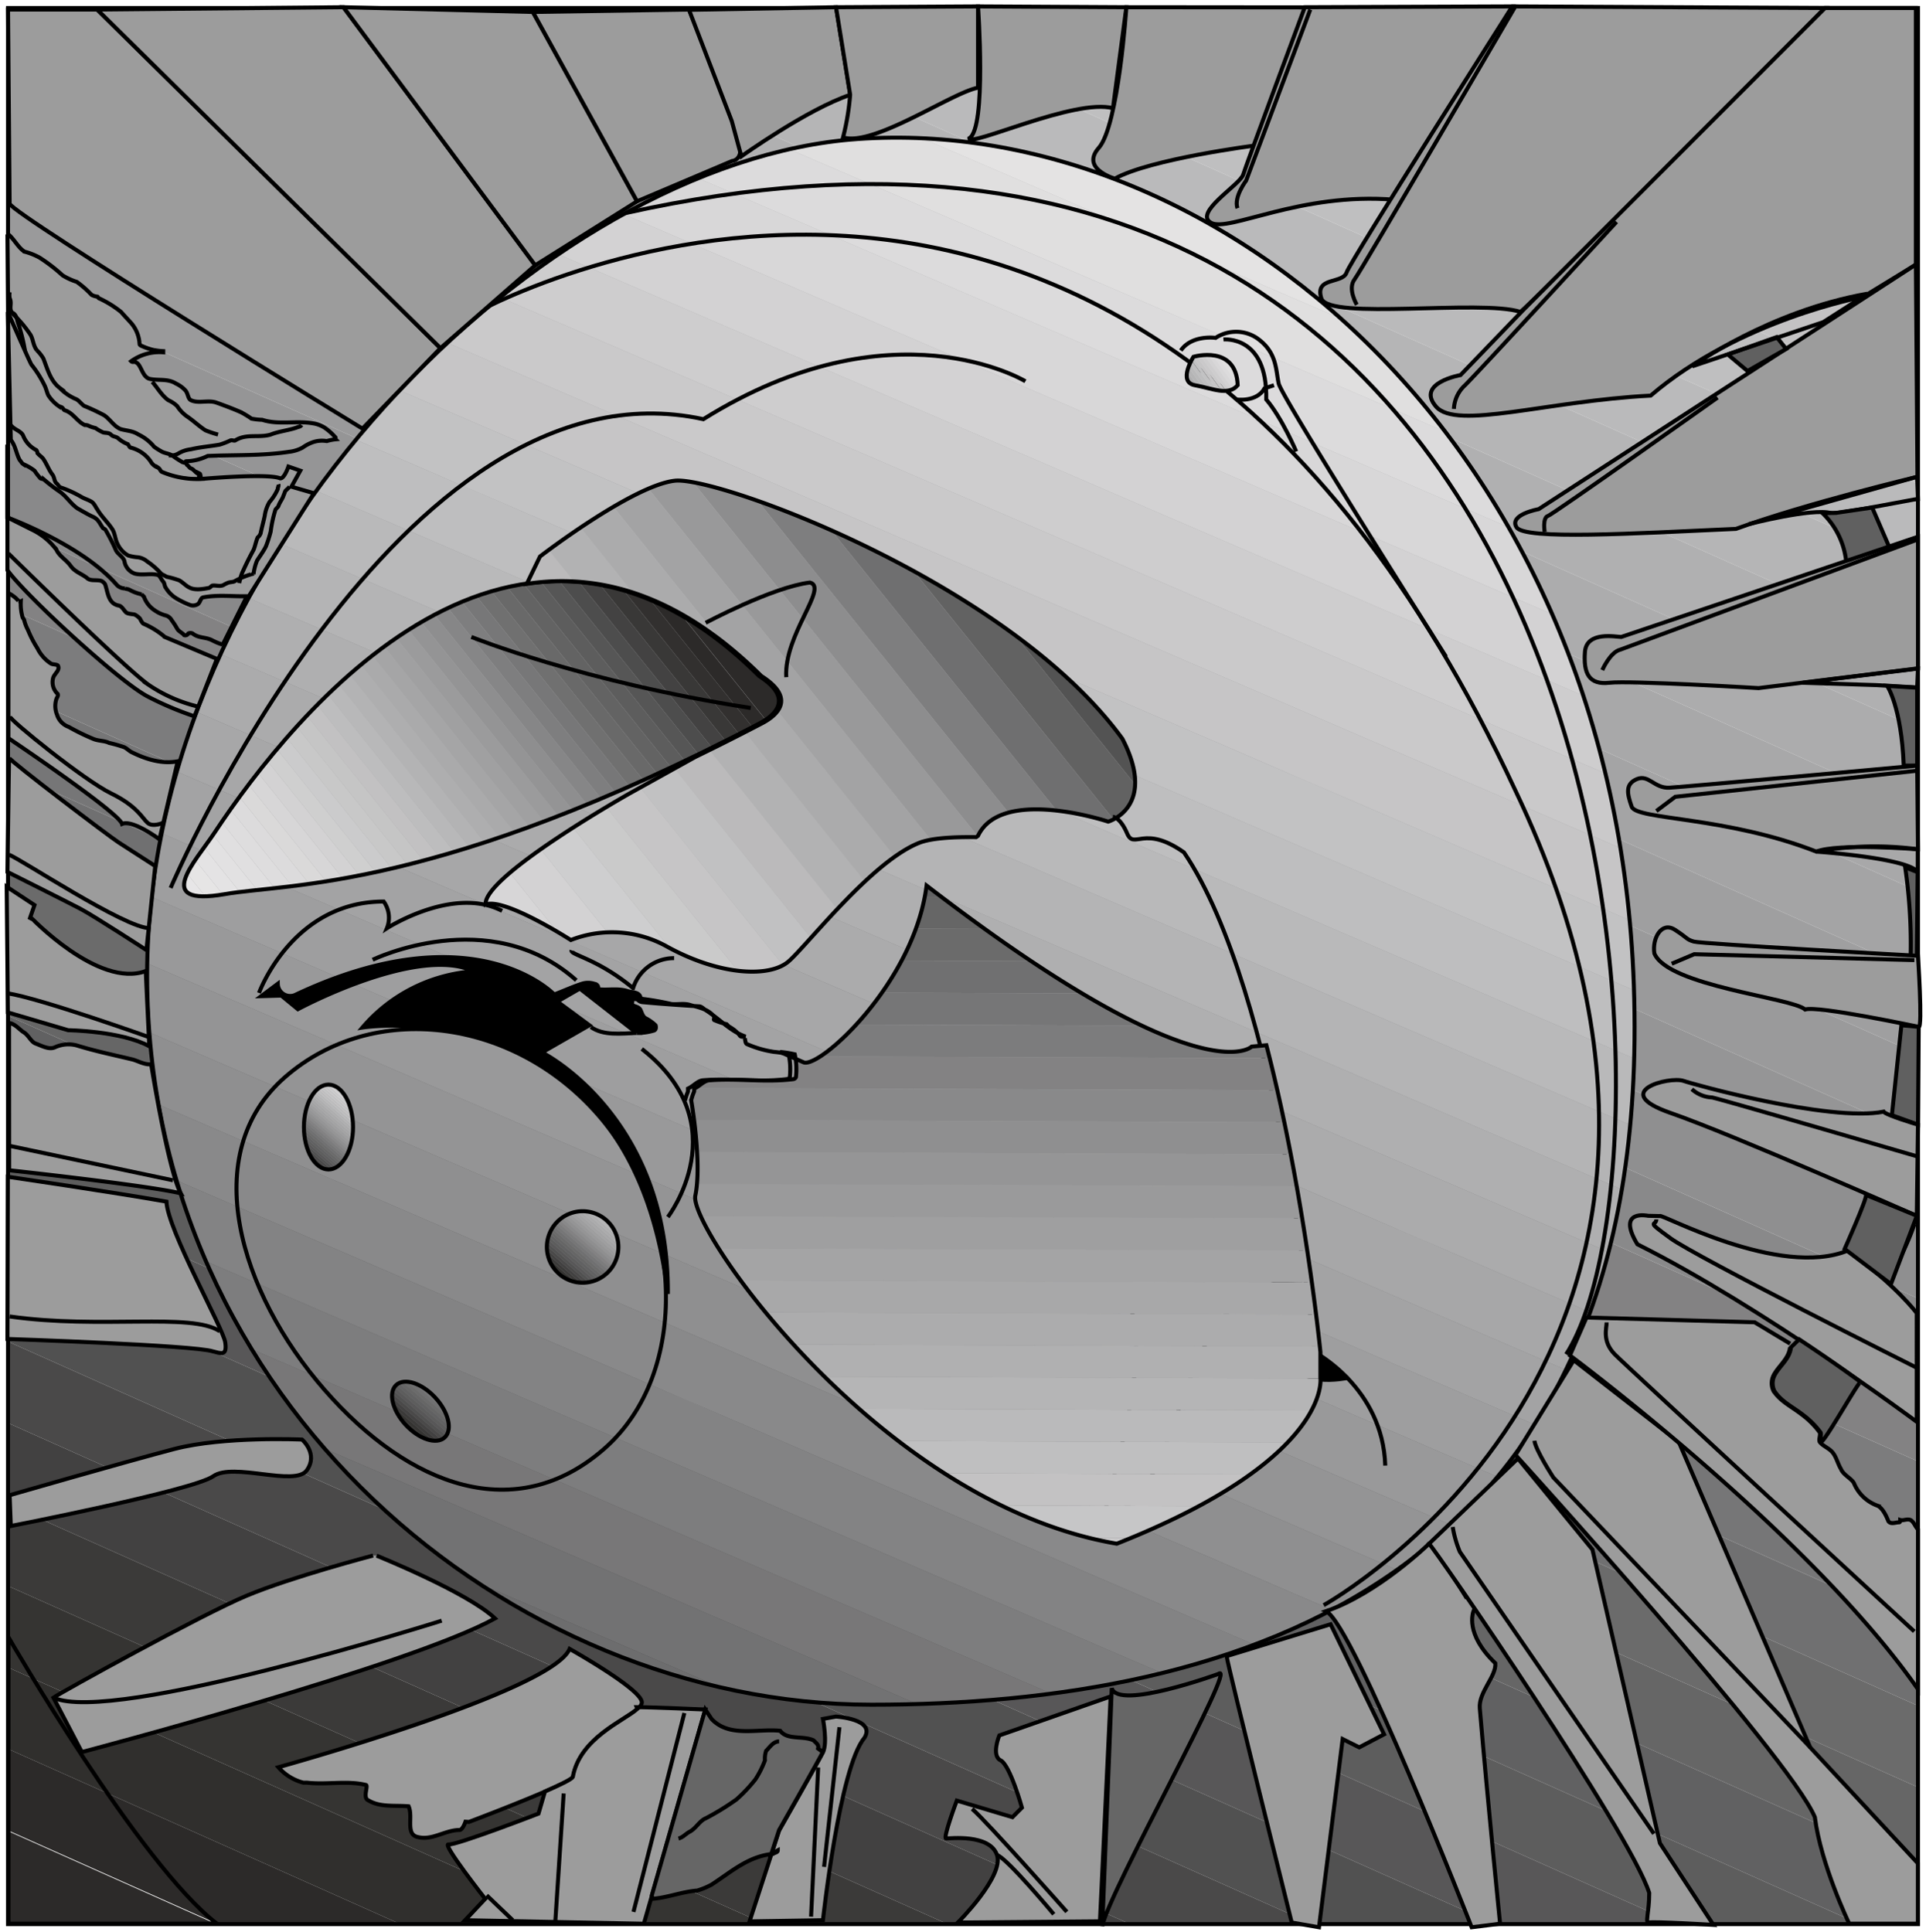 <svg id="Ebene_1" data-name="Ebene 1" xmlns="http://www.w3.org/2000/svg" xmlns:xlink="http://www.w3.org/1999/xlink" width="360.28" height="361.46" viewBox="0 0 360.28 361.46">
  <defs>
    <style>
      .cls-1, .cls-36 {
        fill: none;
      }

      .cls-2 {
        clip-path: url(#clip-path);
      }

      .cls-3 {
        fill: #d2d1d2;
      }

      .cls-4 {
        fill: #cdcdce;
      }

      .cls-5 {
        fill: #cac9ca;
      }

      .cls-6 {
        fill: #c6c6c7;
      }

      .cls-7 {
        fill: #c3c2c3;
      }

      .cls-8 {
        fill: #bfbfc0;
      }

      .cls-9 {
        fill: #bababb;
      }

      .cls-10 {
        fill: #b5b5b6;
      }

      .cls-11 {
        fill: #b0b0b1;
      }

      .cls-12 {
        fill: #acacad;
      }

      .cls-13 {
        fill: #a8a8a9;
      }

      .cls-14 {
        fill: #a4a4a5;
      }

      .cls-15 {
        fill: #9f9fa0;
      }

      .cls-16 {
        fill: #9a9a9b;
      }

      .cls-17 {
        fill: #959596;
      }

      .cls-18 {
        fill: #8f8f90;
      }

      .cls-19 {
        fill: #89898a;
      }

      .cls-20 {
        fill: #838283;
      }

      .cls-21 {
        fill: #7c7c7d;
      }

      .cls-22 {
        fill: #767677;
      }

      .cls-23 {
        fill: #707071;
      }

      .cls-24 {
        fill: #6b6b6b;
      }

      .cls-25 {
        fill: #666;
      }

      .cls-26 {
        fill: #616162;
      }

      .cls-27 {
        fill: #5d5d5d;
      }

      .cls-28 {
        fill: #585758;
      }

      .cls-29 {
        fill: #515151;
      }

      .cls-30 {
        fill: #4a4949;
      }

      .cls-31 {
        fill: #424141;
      }

      .cls-32 {
        fill: #3b3a39;
      }

      .cls-33 {
        fill: #353432;
      }

      .cls-34 {
        fill: #302f2d;
      }

      .cls-35 {
        fill: #2c2a29;
      }

      .cls-36 {
        stroke: #000;
        stroke-width: 0.75px;
      }

      .cls-37 {
        clip-path: url(#clip-path-2);
      }

      .cls-38 {
        fill: #e9e8e8;
      }

      .cls-39 {
        fill: #e4e3e3;
      }

      .cls-40 {
        fill: #e0dfdf;
      }

      .cls-41 {
        fill: #dcdbdc;
      }

      .cls-42 {
        fill: #d8d7d8;
      }

      .cls-43 {
        fill: #d3d2d3;
      }

      .cls-44 {
        fill: #cecdce;
      }

      .cls-45 {
        fill: #c6c5c6;
      }

      .cls-46 {
        fill: #c2c2c3;
      }

      .cls-47 {
        fill: #bebebf;
      }

      .cls-48 {
        fill: #b9b9ba;
      }

      .cls-49 {
        fill: #b4b4b5;
      }

      .cls-50 {
        fill: #afafb0;
      }

      .cls-51 {
        fill: #ababac;
      }

      .cls-52 {
        fill: #a7a7a8;
      }

      .cls-53 {
        fill: #a3a3a4;
      }

      .cls-54 {
        fill: #9e9e9f;
      }

      .cls-55 {
        fill: #99999a;
      }

      .cls-56 {
        fill: #949495;
      }

      .cls-57 {
        fill: #838384;
      }

      .cls-58 {
        fill: #7d7d7e;
      }

      .cls-59 {
        fill: #787778;
      }

      .cls-60 {
        fill: #727273;
      }

      .cls-61 {
        fill: #6d6d6e;
      }

      .cls-62 {
        fill: #686869;
      }

      .cls-63 {
        fill: #646464;
      }

      .cls-64 {
        fill: #606060;
      }

      .cls-65 {
        fill: #5c5c5c;
      }

      .cls-66 {
        clip-path: url(#clip-path-3);
      }

      .cls-67 {
        fill: #e8e7e8;
      }

      .cls-68 {
        fill: #e7e6e7;
      }

      .cls-69 {
        fill: #e6e5e5;
      }

      .cls-70 {
        fill: #e4e3e4;
      }

      .cls-71 {
        fill: #e2e1e2;
      }

      .cls-72 {
        fill: #e0dfe0;
      }

      .cls-73 {
        fill: #deddde;
      }

      .cls-74 {
        fill: #dad9d9;
      }

      .cls-75 {
        fill: #d7d6d7;
      }

      .cls-76 {
        fill: #cfcfcf;
      }

      .cls-77 {
        fill: #cbcbcc;
      }

      .cls-78 {
        fill: #c8c8c8;
      }

      .cls-79 {
        fill: #c5c5c5;
      }

      .cls-80 {
        fill: #c2c1c2;
      }

      .cls-81 {
        fill: #bdbdbe;
      }

      .cls-82 {
        fill: #b8b8b9;
      }

      .cls-83 {
        fill: #b3b3b4;
      }

      .cls-84 {
        fill: #aeaeaf;
      }

      .cls-85 {
        fill: #aaaaab;
      }

      .cls-86 {
        fill: #a5a5a6;
      }

      .cls-87 {
        fill: #a0a0a1;
      }

      .cls-88 {
        fill: #9b9b9c;
      }

      .cls-89 {
        fill: #8e8e8f;
      }

      .cls-90 {
        fill: #868687;
      }

      .cls-91 {
        fill: #7e7e7f;
      }

      .cls-92 {
        fill: #777778;
      }

      .cls-93 {
        fill: #707070;
      }

      .cls-94 {
        fill: #696969;
      }

      .cls-95 {
        fill: #636363;
      }

      .cls-96 {
        fill: #565656;
      }

      .cls-97 {
        fill: #4d4d4d;
      }

      .cls-98 {
        fill: #434242;
      }

      .cls-99 {
        fill: #393837;
      }

      .cls-100 {
        fill: #32302f;
      }

      .cls-101 {
        clip-path: url(#clip-path-4);
      }

      .cls-102 {
        fill: #dcdcdc;
      }

      .cls-103 {
        fill: #dad9da;
      }

      .cls-104 {
        fill: #cececf;
      }

      .cls-105 {
        fill: #cacaca;
      }

      .cls-106 {
        fill: #c1c1c2;
      }

      .cls-107 {
        fill: #bbbabb;
      }

      .cls-108 {
        fill: #b2b2b3;
      }

      .cls-109 {
        fill: #8d8d8e;
      }

      .cls-110 {
        fill: #6f6f70;
      }

      .cls-111 {
        fill: #626262;
      }

      .cls-112 {
        fill: #535353;
      }

      .cls-113 {
        fill: #3d3c3b;
      }

      .cls-114 {
        clip-path: url(#clip-path-5);
      }

      .cls-115 {
        clip-path: url(#clip-path-6);
      }

      .cls-116 {
        fill: #dddcdd;
      }

      .cls-117 {
        fill: #d6d6d6;
      }

      .cls-118 {
        clip-path: url(#clip-path-7);
      }

      .cls-119 {
        fill: #e6e5e6;
      }

      .cls-120 {
        fill: #e3e2e3;
      }

      .cls-121 {
        clip-path: url(#clip-path-8);
      }

      .cls-122 {
        clip-path: url(#clip-path-9);
      }

      .cls-123 {
        fill: #9c9c9c;
      }
    </style>
    <clipPath id="clip-path" transform="translate(-111.61 -43.34)">
      <polyline class="cls-1" points="470.39 403.3 470.39 44.84 113.11 44.84 113.11 403.3 470.39 403.3"/>
    </clipPath>
    <clipPath id="clip-path-2" transform="translate(-111.61 -43.34)">
      <path class="cls-1" d="M274.63,362.25c67.8,0,146.56-22.2,142.61-134.64C413.7,126.63,339.6,64.6,272,69.35c-58.46,4.1-132.87,76.93-132.87,156.49s67.73,136.41,135.53,136.41"/>
    </clipPath>
    <clipPath id="clip-path-3" transform="translate(-111.61 -43.34)">
      <path class="cls-1" d="M253.69,178.67c-60,31.42-88.22,29.88-100,31.94-13.69,2.39-5.53-6.1-1.95-11.49,14.67-22.16,56.58-74.31,101.87-29.31,7.31,4.65,1.89,7.93.1,8.86"/>
    </clipPath>
    <clipPath id="clip-path-4" transform="translate(-111.61 -43.34)">
      <path class="cls-1" d="M294.55,199.71c4.43-9.3,24.36-2.66,24.36-2.66s9.3-2.66,2.66-15.5c-21.26-29.23-75.74-49.16-83.71-48.28s-25.24,14.18-25.24,14.18l-2.48,5.12c13.63-2.09,28.56,2,43.89,17.24,7.3,4.65,1.88,7.93.1,8.86q-6.47,3.38-12.43,6.27l-12.25,6.8s-27.46,15.5-27,20.81c3.54-1.33,15.94,6.65,15.94,6.65a21.11,21.11,0,0,1,18.16,1.32c9.75,5.32,19.05,5.76,22.59,2.66s15.5-18.6,24.36-22.14c2.17-.87,6.06-1.15,10.71-1.09l.36-.24"/>
    </clipPath>
    <clipPath id="clip-path-5" transform="translate(-111.61 -43.34)">
      <path class="cls-1" d="M261.94,242.08c2.95,1.18,20.67-14.76,23-33.07,51.38,39.57,60.82,30.12,60.82,30.12l2.74-.25c7.17,27.63,10.11,57.38,10.11,57.38v4.87s2.21,15.06-38.09,31c-44.29-7.53-80.13-59-78.84-65.11s-.77-17.83-.77-17.83a10.08,10.08,0,0,1,.55-1.66V247c1-.44,1.77-1.44,2.77-1.55,5.31-.44,10.41.44,15.72-.22.22,0,.55-.22.55-.45a13.2,13.2,0,0,0-.22-4.2,19.08,19.08,0,0,0-2.77-.45l4.4,2"/>
    </clipPath>
    <clipPath id="clip-path-6" transform="translate(-111.61 -43.34)">
      <path class="cls-1" d="M220.59,283.31a6.69,6.69,0,1,0-6.68-6.68,6.68,6.68,0,0,0,6.68,6.68"/>
    </clipPath>
    <clipPath id="clip-path-7" transform="translate(-111.61 -43.34)">
      <path class="cls-1" d="M173.05,262.12c2.54,0,4.6-3.55,4.6-7.93s-2.06-7.94-4.6-7.94-4.59,3.55-4.59,7.94,2.06,7.93,4.59,7.93"/>
    </clipPath>
    <clipPath id="clip-path-8" transform="translate(-111.61 -43.34)">
      <path class="cls-1" d="M194.8,312.25c1.52-1.41.73-4.75-1.78-7.46s-5.78-3.75-7.3-2.34-.72,4.74,1.78,7.45,5.78,3.76,7.3,2.35"/>
    </clipPath>
    <clipPath id="clip-path-9" transform="translate(-111.61 -43.34)">
      <path class="cls-1" d="M334.86,110.09s8-2.36,8.27,5.32c-1.77,2.07-4.72.59-8,0s-.3-5.32-.3-5.32"/>
    </clipPath>
  </defs>
  <title>damage-at-spinner.svg</title>
  <g class="cls-2">
    <polyline class="cls-3" points="360.28 14.99 326.7 0 360.28 0 360.28 14.99"/>
    <polyline class="cls-4" points="360.28 30.23 292.58 0 326.7 0 360.28 14.99 360.28 30.23"/>
    <polyline class="cls-5" points="360.28 45.47 258.46 0 292.58 0 360.28 30.23 360.28 45.47"/>
    <polyline class="cls-6" points="360.28 60.71 224.34 0 258.46 0 360.28 45.47 360.28 60.71"/>
    <polyline class="cls-7" points="360.28 75.95 190.22 0 224.34 0 360.28 60.71 360.28 75.95"/>
    <polyline class="cls-8" points="360.28 91.19 156.09 0 190.22 0 360.28 75.95 360.28 91.19"/>
    <polyline class="cls-9" points="360.28 106.43 121.97 0 156.09 0 360.28 91.19 360.28 106.43"/>
    <polyline class="cls-10" points="360.28 121.67 87.85 0 121.97 0 360.28 106.43 360.28 121.67"/>
    <polyline class="cls-11" points="360.28 136.91 53.73 0 87.85 0 360.28 121.67 360.28 136.91"/>
    <polyline class="cls-12" points="360.28 152.15 19.61 0 53.73 0 360.28 136.91 360.28 152.15"/>
    <polyline class="cls-13" points="360.28 167.38 0 6.48 0 0 19.61 0 360.28 152.15 360.28 167.38"/>
    <polyline class="cls-14" points="360.28 182.63 0 21.72 0 6.48 360.28 167.38 360.28 182.63"/>
    <polyline class="cls-15" points="360.28 197.86 0 36.96 0 21.72 360.28 182.63 360.28 197.86"/>
    <polyline class="cls-16" points="360.28 213.1 0 52.2 0 36.96 360.28 197.86 360.28 213.1"/>
    <polyline class="cls-17" points="360.28 228.34 0 67.44 0 52.2 360.28 213.1 360.28 228.34"/>
    <polyline class="cls-18" points="360.28 243.58 0 82.68 0 67.44 360.28 228.34 360.28 243.58"/>
    <polyline class="cls-19" points="360.28 258.82 0 97.92 0 82.68 360.28 243.58 360.28 258.82"/>
    <polyline class="cls-20" points="360.28 274.06 0 113.16 0 97.92 360.28 258.82 360.28 274.06"/>
    <polyline class="cls-21" points="360.28 289.3 0 128.4 0 113.16 360.28 274.06 360.28 289.3"/>
    <polyline class="cls-22" points="360.28 304.54 0 143.63 0 128.4 360.28 289.3 360.28 304.54"/>
    <polyline class="cls-23" points="360.28 319.78 0 158.87 0 143.63 360.28 304.54 360.28 319.78"/>
    <polyline class="cls-24" points="360.28 335.02 0 174.11 0 158.87 360.28 319.78 360.28 335.02"/>
    <polyline class="cls-25" points="360.28 350.26 0 189.35 0 174.11 360.28 335.02 360.28 350.26"/>
    <polyline class="cls-26" points="351.24 361.46 0 204.59 0 189.35 360.28 350.26 360.28 361.46 351.24 361.46"/>
    <polyline class="cls-27" points="317.11 361.46 0 219.83 0 204.59 351.24 361.46 317.11 361.46"/>
    <polyline class="cls-28" points="282.99 361.46 0 235.07 0 219.83 317.11 361.46 282.99 361.46"/>
    <polyline class="cls-29" points="248.87 361.46 0 250.31 0 235.07 282.99 361.46 248.87 361.46"/>
    <polyline class="cls-30" points="214.75 361.46 0 265.55 0 250.31 248.87 361.46 214.75 361.46"/>
    <polyline class="cls-31" points="180.63 361.46 0 280.79 0 265.55 214.75 361.46 180.63 361.46"/>
    <polyline class="cls-32" points="146.5 361.46 0 296.03 0 280.79 180.63 361.46 146.5 361.46"/>
    <polyline class="cls-33" points="112.38 361.46 0 311.27 0 296.03 146.5 361.46 112.38 361.46"/>
    <polyline class="cls-34" points="78.26 361.46 0 326.51 0 311.27 112.38 361.46 78.26 361.46"/>
    <polyline class="cls-35" points="44.14 361.46 0 341.75 0 326.51 78.26 361.46 44.14 361.46"/>
    <polyline class="cls-35" points="0 341.89 43.8 361.46 0 361.46 0 341.89"/>
  </g>
  <rect class="cls-36" x="1.5" y="1.5" width="357.28" height="358.46"/>
  <g class="cls-37">
    <polyline class="cls-38" points="311.07 60.06 217.51 19.76 311.07 19.76 311.07 60.06"/>
    <polyline class="cls-38" points="311.07 72.81 187.91 19.76 217.51 19.76 311.07 60.06 311.07 72.81"/>
    <polyline class="cls-39" points="311.07 85.56 158.3 19.76 187.91 19.76 311.07 72.81 311.07 85.56"/>
    <polyline class="cls-40" points="311.07 98.31 128.7 19.76 158.3 19.76 311.07 85.56 311.07 98.31"/>
    <polyline class="cls-41" points="311.07 111.07 99.09 19.76 128.7 19.76 311.07 98.31 311.07 111.07"/>
    <polyline class="cls-42" points="311.07 123.82 69.49 19.76 99.09 19.76 311.07 111.07 311.07 123.82"/>
    <polyline class="cls-43" points="311.07 136.57 57.81 27.48 61.13 19.76 69.49 19.76 311.07 123.82 311.07 136.57"/>
    <polyline class="cls-44" points="311.07 149.32 53.17 38.24 57.81 27.48 311.07 136.57 311.07 149.32"/>
    <polyline class="cls-5" points="311.07 162.07 48.54 48.99 53.17 38.24 311.07 149.32 311.07 162.07"/>
    <polyline class="cls-45" points="311.07 174.83 43.91 59.75 48.54 48.99 311.07 162.07 311.07 174.83"/>
    <polyline class="cls-46" points="311.07 187.58 39.27 70.51 43.91 59.75 311.07 174.83 311.07 187.58"/>
    <polyline class="cls-47" points="311.07 200.33 34.64 81.26 39.27 70.51 311.07 187.58 311.07 200.33"/>
    <polyline class="cls-48" points="311.07 213.09 30.01 92.02 34.64 81.26 311.07 200.33 311.07 213.09"/>
    <polyline class="cls-49" points="311.07 225.84 25.98 103.04 25.98 101.36 30.01 92.02 311.07 213.09 311.07 225.84"/>
    <polyline class="cls-50" points="311.07 238.59 25.98 115.79 25.98 103.04 311.07 225.84 311.07 238.59"/>
    <polyline class="cls-51" points="311.07 251.34 25.98 128.54 25.98 115.79 311.07 238.59 311.07 251.34"/>
    <polyline class="cls-52" points="311.07 264.09 25.98 141.29 25.98 128.54 311.07 251.34 311.07 264.09"/>
    <polyline class="cls-53" points="311.07 276.84 25.98 154.05 25.98 141.29 311.07 264.09 311.07 276.84"/>
    <polyline class="cls-54" points="311.07 289.6 25.98 166.8 25.98 154.05 311.07 276.84 311.07 289.6"/>
    <polyline class="cls-55" points="311.07 298.29 309.6 301.71 25.98 179.55 25.98 166.8 311.07 289.6 311.07 298.29"/>
    <polyline class="cls-56" points="309.6 301.71 304.96 312.47 25.98 192.3 25.98 179.55 309.6 301.71"/>
    <polyline class="cls-18" points="304.96 312.47 301.54 320.42 293.8 320.42 25.98 205.06 25.98 192.3 304.96 312.47"/>
    <polyline class="cls-19" points="264.2 320.42 25.98 217.81 25.98 205.06 293.8 320.42 264.2 320.42"/>
    <polyline class="cls-57" points="234.59 320.42 25.98 230.56 25.98 217.81 264.2 320.42 234.59 320.42"/>
    <polyline class="cls-58" points="204.98 320.42 25.98 243.31 25.98 230.56 234.59 320.42 204.98 320.42"/>
    <polyline class="cls-59" points="175.38 320.42 25.98 256.06 25.98 243.31 204.98 320.42 175.38 320.42"/>
    <polyline class="cls-60" points="145.77 320.42 25.98 268.82 25.98 256.06 175.38 320.42 145.77 320.42"/>
    <polyline class="cls-61" points="116.17 320.42 25.98 281.57 25.98 268.82 145.77 320.42 116.17 320.42"/>
    <polyline class="cls-62" points="86.56 320.42 25.98 294.32 25.98 281.57 116.17 320.42 86.56 320.42"/>
    <polyline class="cls-63" points="56.96 320.42 25.98 307.07 25.98 294.32 86.56 320.42 56.96 320.42"/>
    <polyline class="cls-64" points="27.35 320.42 25.98 319.82 25.98 307.07 56.96 320.42 27.35 320.42"/>
    <polyline class="cls-65" points="25.98 319.82 27.35 320.42 25.98 320.42 25.98 319.82"/>
  </g>
  <path class="cls-36" d="M274.63,362.25c67.8,0,146.56-22.2,142.61-134.64C413.7,126.63,339.6,64.6,272,69.35c-58.46,4.1-132.87,76.93-132.87,156.49S206.83,362.25,274.63,362.25Z" transform="translate(-111.61 -43.34)"/>
  <path class="cls-36" d="M143.53,209.45s42.52-100.09,99.65-87.69c35.43-22.15,60.24-7.09,60.24-7.09" transform="translate(-111.61 -43.34)"/>
  <path class="cls-36" d="M199.78,102.27s121.8-69.09,195.32,89c50,105-35.88,152.36-35.88,152.36" transform="translate(-111.61 -43.34)"/>
  <g class="cls-66">
    <polyline class="cls-38" points="26.87 166.56 30.56 171.16 26.87 171.16 26.87 166.56"/>
    <polyline class="cls-38" points="26.87 162.15 34.11 171.16 30.56 171.16 26.87 166.56 26.87 162.15"/>
    <polyline class="cls-67" points="26.87 157.73 37.66 171.16 34.11 171.16 26.87 162.15 26.87 157.73"/>
    <polyline class="cls-68" points="26.87 153.32 41.21 171.16 37.66 171.16 26.87 157.73 26.87 153.32"/>
    <polyline class="cls-69" points="26.87 148.9 44.76 171.16 41.21 171.16 26.87 153.32 26.87 148.9"/>
    <polyline class="cls-70" points="26.87 144.49 48.31 171.16 44.76 171.16 26.87 148.9 26.87 144.49"/>
    <polyline class="cls-71" points="26.87 140.07 51.86 171.16 48.31 171.16 26.87 144.49 26.87 140.07"/>
    <polyline class="cls-72" points="26.87 135.66 55.41 171.16 51.86 171.16 26.87 140.07 26.87 135.66"/>
    <polyline class="cls-73" points="26.87 135.03 28.72 133.54 58.96 171.16 55.41 171.16 26.87 135.66 26.87 135.03"/>
    <polyline class="cls-41" points="28.72 133.54 30.88 131.81 62.51 171.16 58.96 171.16 28.72 133.54"/>
    <polyline class="cls-74" points="30.88 131.81 33.03 130.07 66.06 171.16 62.51 171.16 30.88 131.81"/>
    <polyline class="cls-75" points="33.03 130.07 35.19 128.34 69.61 171.16 66.06 171.16 33.03 130.07"/>
    <polyline class="cls-43" points="35.19 128.34 37.34 126.61 73.16 171.16 69.61 171.16 35.19 128.34"/>
    <polyline class="cls-76" points="37.34 126.61 39.5 124.87 76.71 171.16 73.16 171.16 37.34 126.61"/>
    <polyline class="cls-77" points="39.5 124.87 41.66 123.14 80.26 171.16 76.71 171.16 39.5 124.87"/>
    <polyline class="cls-78" points="41.66 123.14 43.81 121.41 83.81 171.16 80.26 171.16 41.66 123.14"/>
    <polyline class="cls-79" points="43.81 121.41 45.97 119.67 87.36 171.16 83.81 171.16 43.81 121.41"/>
    <polyline class="cls-80" points="45.97 119.67 48.12 117.94 90.91 171.16 87.36 171.16 45.97 119.67"/>
    <polyline class="cls-81" points="48.12 117.94 50.28 116.21 94.46 171.16 90.91 171.16 48.12 117.94"/>
    <polyline class="cls-82" points="50.28 116.21 52.44 114.47 98.01 171.16 94.46 171.16 50.28 116.21"/>
    <polyline class="cls-83" points="52.44 114.47 54.59 112.74 101.56 171.16 98.01 171.16 52.44 114.47"/>
    <polyline class="cls-84" points="54.59 112.74 56.75 111.01 104.16 169.97 102.68 171.16 101.56 171.16 54.59 112.74"/>
    <polyline class="cls-85" points="56.75 111.01 58.9 109.27 106.31 168.24 104.16 169.97 56.75 111.01"/>
    <polyline class="cls-86" points="58.9 109.27 61.06 107.54 108.47 166.5 106.31 168.24 58.9 109.27"/>
    <polyline class="cls-87" points="61.06 107.54 63.22 105.81 110.62 164.77 108.47 166.5 61.06 107.54"/>
    <polyline class="cls-88" points="63.22 105.81 65.37 104.07 112.78 163.04 110.62 164.77 63.22 105.81"/>
    <polyline class="cls-56" points="65.37 104.07 67.53 102.34 114.94 161.31 112.78 163.04 65.37 104.07"/>
    <polyline class="cls-89" points="67.53 102.34 69.69 100.61 117.09 159.57 114.94 161.31 67.53 102.34"/>
    <polyline class="cls-90" points="69.69 100.61 71.84 98.87 119.25 157.84 117.09 159.57 69.69 100.61"/>
    <polyline class="cls-91" points="71.84 98.87 74 97.14 121.41 156.1 119.25 157.84 71.84 98.87"/>
    <polyline class="cls-92" points="74 97.14 76.15 95.41 123.56 154.37 121.41 156.1 74 97.14"/>
    <polyline class="cls-93" points="76.15 95.41 78.31 93.67 125.72 152.64 123.56 154.37 76.15 95.41"/>
    <polyline class="cls-94" points="78.31 93.67 80.47 91.94 127.87 150.9 125.72 152.64 78.31 93.67"/>
    <polyline class="cls-95" points="80.47 91.94 82.62 90.2 130.03 149.17 127.87 150.9 80.47 91.94"/>
    <polyline class="cls-27" points="82.62 90.2 84.78 88.47 132.19 147.44 130.03 149.17 82.62 90.2"/>
    <polyline class="cls-96" points="84.78 88.47 86.93 86.74 134.34 145.7 132.19 147.44 84.78 88.47"/>
    <polyline class="cls-97" points="86.93 86.74 89.09 85 136.5 143.97 134.34 145.7 86.93 86.74"/>
    <polyline class="cls-98" points="89.09 85 91.25 83.27 138.65 142.24 136.5 143.97 89.09 85"/>
    <polyline class="cls-99" points="91.25 83.27 93.4 81.54 140.81 140.5 138.65 142.24 91.25 83.27"/>
    <polyline class="cls-100" points="93.4 81.54 95.36 79.97 95.69 79.97 142.97 138.77 140.81 140.5 93.4 81.54"/>
    <polyline class="cls-35" points="99.24 79.97 145.12 137.04 142.97 138.77 95.69 79.97 99.24 79.97"/>
    <polyline class="cls-35" points="150.78 132.52 145.14 137.02 99.27 79.97 150.78 79.97 150.78 132.52"/>
  </g>
  <path class="cls-36" d="M253.69,178.67c-60,31.42-88.22,29.88-100,31.94-13.69,2.39-5.53-6.1-1.95-11.49,14.67-22.16,56.58-74.31,101.87-29.31C260.9,174.46,255.48,177.74,253.69,178.67Z" transform="translate(-111.61 -43.34)"/>
  <path class="cls-36" d="M199.78,162.5s20.81,8.42,52.26,13.29" transform="translate(-111.61 -43.34)"/>
  <g class="cls-101">
    <polyline class="cls-102" points="88.87 178.37 93.75 184.44 88.87 184.44 88.87 178.37"/>
    <polyline class="cls-103" points="88.87 166.8 103.06 184.44 93.75 184.44 88.87 178.37 88.87 166.8"/>
    <polyline class="cls-75" points="88.87 155.23 112.36 184.44 103.06 184.44 88.87 166.8 88.87 155.23"/>
    <polyline class="cls-43" points="88.87 143.65 121.67 184.44 112.36 184.44 88.87 155.23 88.87 143.65"/>
    <polyline class="cls-104" points="88.87 132.08 130.97 184.44 121.67 184.44 88.87 143.65 88.87 132.08"/>
    <polyline class="cls-105" points="88.87 120.5 140.28 184.44 130.97 184.44 88.87 132.08 88.87 120.5"/>
    <polyline class="cls-45" points="88.87 111.29 90.02 110.37 149.58 184.44 140.28 184.44 88.87 120.5 88.87 111.29"/>
    <polyline class="cls-106" points="90.02 110.37 95.67 105.82 158.89 184.44 149.58 184.44 90.02 110.37"/>
    <polyline class="cls-107" points="95.67 105.82 101.33 101.28 168.19 184.44 158.89 184.44 95.67 105.82"/>
    <polyline class="cls-108" points="101.33 101.28 106.98 96.73 177.5 184.44 168.19 184.44 101.33 101.28"/>
    <polyline class="cls-51" points="106.98 96.73 112.63 92.19 183.45 180.27 178.26 184.44 177.5 184.44 106.98 96.73"/>
    <polyline class="cls-53" points="112.63 92.19 118.28 87.65 189.1 175.73 183.45 180.27 112.63 92.19"/>
    <polyline class="cls-55" points="118.28 87.65 118.4 87.55 127.51 87.55 194.75 171.19 189.1 175.73 118.28 87.65"/>
    <polyline class="cls-109" points="136.81 87.55 200.4 166.64 194.75 171.19 127.51 87.55 136.81 87.55"/>
    <polyline class="cls-91" points="146.12 87.55 206.06 162.1 200.4 166.64 136.81 87.55 146.12 87.55"/>
    <polyline class="cls-110" points="155.42 87.55 211.71 157.55 206.06 162.1 146.12 87.55 155.42 87.55"/>
    <polyline class="cls-111" points="164.73 87.55 217.36 153.01 211.71 157.55 155.42 87.55 164.73 87.55"/>
    <polyline class="cls-112" points="174.03 87.55 218.1 142.36 218.1 152.42 217.36 153.01 164.73 87.55 174.03 87.55"/>
    <polyline class="cls-113" points="183.34 87.55 218.1 130.78 218.1 142.36 174.03 87.55 183.34 87.55"/>
    <polyline class="cls-35" points="192.64 87.55 218.1 119.21 218.1 130.78 183.34 87.55 192.64 87.55"/>
    <polyline class="cls-35" points="218.1 119.1 192.73 87.55 218.1 87.55 218.1 119.1"/>
  </g>
  <path class="cls-36" d="M294.55,199.71c4.43-9.3,24.36-2.66,24.36-2.66s9.3-2.66,2.66-15.5c-21.26-29.23-75.74-49.16-83.71-48.28s-25.24,14.18-25.24,14.18l-2.48,5.12c13.63-2.09,28.56,2,43.89,17.24,7.3,4.65,1.88,7.93.1,8.86q-6.47,3.38-12.43,6.27l-12.25,6.8s-27.46,15.5-27,20.81c3.54-1.33,15.94,6.65,15.94,6.65a21.11,21.11,0,0,1,18.16,1.32c9.75,5.32,19.05,5.76,22.59,2.66s15.5-18.6,24.36-22.14c2.17-.87,6.06-1.15,10.71-1.09Z" transform="translate(-111.61 -43.34)"/>
  <path class="cls-36" d="M319.8,196.16s1.33,0,2.66,3.11,3.1-1.78,10.63,3.54c17.72,26.13,24.36,93.45,24.36,93.45s12.84,6.64,13.29,21.26" transform="translate(-111.61 -43.34)"/>
  <path class="cls-36" d="M231.67,239.57c18.15,14.17,4.87,31.45,4.87,31.45" transform="translate(-111.61 -43.34)"/>
  <path d="M354.35,296.7c-1.33,6.65,9.3,4.43,9.3,4.43S355.68,294.49,354.35,296.7Z" transform="translate(-111.61 -43.34)"/>
  <path class="cls-36" d="M354.35,296.7c-1.33,6.65,9.3,4.43,9.3,4.43S355.68,294.49,354.35,296.7Z" transform="translate(-111.61 -43.34)"/>
  <path class="cls-36" d="M224.58,314.42c16.42-14.32,14.84-44.23-1.08-62.48s-42.13-21.43-58.56-7.11-8.54,40.27,7.38,58.52S208.15,328.74,224.58,314.42Z" transform="translate(-111.61 -43.34)"/>
  <path d="M215.28,229.38s-14.84-15.72-48.28,0a2.32,2.32,0,0,1-3.43-2l-3.1,2.32,3.76-.11,3.1,2.55s22.37-12.07,32.89-7.09a30.15,30.15,0,0,0-20.82,10.52s50.27-7.86,57.14,49.83C236.76,252,213,240.23,213,240.23l8.86-5.09-6-4.43,4.21-2.43,10.63,8.3a10.76,10.76,0,0,0,3.21-.44c.44-.11.44-.67.33-1a8.18,8.18,0,0,0-1.88-1.33c-.44-.22-.66-.88-.89-1.44s-.77-.66-1.32-.88-.12-.78-.34-1h-.22v-.22c.44,0,1-.11,1.33.11a1.36,1.36,0,0,0,.89.44c3.54.33,7,.56,10.52.78.44,0,.77.33,1.21.66,2.66,1.66,4.65,4,7.53,5-.33,0-.77.12-1-.11a6.49,6.49,0,0,0-2.11-1.77l-.44-.44a13.55,13.55,0,0,1-2.33-.78c-.11-.11.11-.44,0-.66-1.1-1.33-2.65-1.66-4.31-2.1-1.22-.45-2.44-.11-3.66-.23a52.15,52.15,0,0,0-5.76-1c-.11-1.33-1.55-1.11-2.54-1.44-1.77-.56-3.66-.11-5.43-.33a.76.76,0,0,0-.66-1,3.71,3.71,0,0,0-2.44,0C218.71,227.94,217.05,228.72,215.28,229.38Z" transform="translate(-111.61 -43.34)"/>
  <path class="cls-36" d="M215.28,229.38s-14.84-15.72-48.28,0a2.32,2.32,0,0,1-3.43-2l-3.1,2.32,3.76-.11,3.1,2.55s22.37-12.07,32.89-7.09a30.15,30.15,0,0,0-20.82,10.52s50.27-7.86,57.14,49.83C236.76,252,213,240.23,213,240.23l8.86-5.09-6-4.43,4.21-2.43,10.63,8.3a10.76,10.76,0,0,0,3.21-.44c.44-.11.44-.67.33-1a8.18,8.18,0,0,0-1.88-1.33c-.44-.22-.66-.88-.89-1.44s-.77-.66-1.32-.88-.12-.78-.34-1h-.22v-.22c.44,0,1-.11,1.33.11a1.36,1.36,0,0,0,.89.44c3.54.33,7,.56,10.52.78.44,0,.77.33,1.21.66,2.66,1.66,4.65,4,7.53,5-.33,0-.77.12-1-.11a6.49,6.49,0,0,0-2.11-1.77l-.44-.44a13.55,13.55,0,0,1-2.33-.78c-.11-.11.11-.44,0-.66-1.1-1.33-2.65-1.66-4.31-2.1-1.22-.45-2.44-.11-3.66-.23a52.15,52.15,0,0,0-5.76-1c-.11-1.33-1.55-1.11-2.54-1.44-1.77-.56-3.66-.11-5.43-.33a.76.76,0,0,0-.66-1,3.71,3.71,0,0,0-2.44,0C218.71,227.94,217.05,228.72,215.28,229.38Z" transform="translate(-111.61 -43.34)"/>
  <path class="cls-36" d="M250.93,237.58c.11.44.11,1,.44,1.1a19.63,19.63,0,0,0,5,1.44,19.54,19.54,0,0,1,2.77.45,13.5,13.5,0,0,1,.22,4.2c0,.23-.34.45-.56.45-5.31.66-10.4-.22-15.72.22-1,.11-1.77,1.11-2.77,1.55v.55a10.08,10.08,0,0,0-.55,1.66" transform="translate(-111.61 -43.34)"/>
  <path class="cls-36" d="M222.14,235.47c2.33,1.66,5.65,1.22,8.53,1.11" transform="translate(-111.61 -43.34)"/>
  <path class="cls-36" d="M320.39,283.42c8.27,7.67.59,31.89-2.36,43.7,17.13-3.55,11.22-44.29,37.21-44.29" transform="translate(-111.61 -43.34)"/>
  <g class="cls-114">
    <polyline class="cls-5" points="127.31 287.4 250.74 287.87 250.74 290.3 127.31 290.3 127.31 287.4"/>
    <polyline class="cls-6" points="127.31 281.41 250.74 281.88 250.74 287.87 127.31 287.4 127.31 281.41"/>
    <polyline class="cls-7" points="127.31 275.42 250.74 275.89 250.74 281.88 127.31 281.41 127.31 275.42"/>
    <polyline class="cls-8" points="127.31 269.43 250.74 269.89 250.74 275.89 127.31 275.42 127.31 269.43"/>
    <polyline class="cls-9" points="127.31 263.44 250.74 263.9 250.74 269.89 127.31 269.43 127.31 263.44"/>
    <polyline class="cls-10" points="127.31 257.45 250.74 257.91 250.74 263.9 127.31 263.44 127.31 257.45"/>
    <polyline class="cls-11" points="127.31 251.46 250.74 251.92 250.74 257.91 127.31 257.45 127.31 251.46"/>
    <polyline class="cls-12" points="127.31 245.46 250.74 245.93 250.74 251.92 127.31 251.46 127.31 245.46"/>
    <polyline class="cls-13" points="127.31 239.47 250.74 239.94 250.74 245.93 127.31 245.46 127.31 239.47"/>
    <polyline class="cls-14" points="127.31 233.48 250.74 233.95 250.74 239.94 127.31 239.47 127.31 233.48"/>
    <polyline class="cls-15" points="127.31 227.49 250.74 227.96 250.74 233.95 127.31 233.48 127.31 227.49"/>
    <polyline class="cls-16" points="127.31 221.5 250.74 221.97 250.74 227.96 127.31 227.49 127.31 221.5"/>
    <polyline class="cls-17" points="127.31 215.51 250.74 215.98 250.74 221.97 127.31 221.5 127.31 215.51"/>
    <polyline class="cls-18" points="127.31 209.52 250.74 209.99 250.74 215.98 127.31 215.51 127.31 209.52"/>
    <polyline class="cls-19" points="127.31 203.53 250.74 204 250.74 209.99 127.31 209.52 127.31 203.53"/>
    <polyline class="cls-20" points="127.31 197.54 250.74 198 250.74 204 127.31 203.53 127.31 197.54"/>
    <polyline class="cls-21" points="127.31 191.55 250.74 192.01 250.74 198 127.31 197.54 127.31 191.55"/>
    <polyline class="cls-22" points="127.31 185.56 250.74 186.02 250.74 192.01 127.31 191.55 127.31 185.56"/>
    <polyline class="cls-23" points="127.31 179.56 250.74 180.03 250.74 186.02 127.31 185.56 127.31 179.56"/>
    <polyline class="cls-24" points="127.31 173.57 250.74 174.04 250.74 180.03 127.31 179.56 127.31 173.57"/>
    <polyline class="cls-25" points="127.31 167.58 250.74 168.05 250.74 174.04 127.31 173.57 127.31 167.58"/>
    <polyline class="cls-26" points="250.74 168.05 127.31 167.58 127.31 164.17 250.74 164.17 250.74 168.05"/>
  </g>
  <path class="cls-36" d="M261.94,242.08c2.95,1.18,20.67-14.76,23-33.07,51.38,39.57,60.82,30.12,60.82,30.12l2.74-.25c7.17,27.63,10.11,57.38,10.11,57.38v4.87s2.21,15.06-38.09,31c-44.29-7.53-80.13-59-78.84-65.11s-.77-17.83-.77-17.83a10.08,10.08,0,0,1,.55-1.66V247c1-.44,1.77-1.44,2.77-1.55,5.31-.44,10.41.44,15.72-.22.22,0,.55-.22.55-.45a13.2,13.2,0,0,0-.22-4.2,19.08,19.08,0,0,0-2.77-.45Z" transform="translate(-111.61 -43.34)"/>
  <path class="cls-36" d="M160.06,229.09S166.26,212,183.39,212a5.21,5.21,0,0,1,.59,5s12.4-8,21.55-3.25" transform="translate(-111.61 -43.34)"/>
  <path class="cls-36" d="M181.32,222.89s21.85-10.63,38.09,3.84" transform="translate(-111.61 -43.34)"/>
  <path class="cls-36" d="M218.53,221.12c-.3.88,4.72,1.47,11.51,7.08a8,8,0,0,1,7.68-5.61" transform="translate(-111.61 -43.34)"/>
  <g class="cls-115">
    <polyline class="cls-72" points="117.16 225.33 116.9 225.11 117.16 225.11 117.16 225.33"/>
    <polyline class="cls-116" points="117.16 226.02 116.11 225.11 116.9 225.11 117.16 225.33 117.16 226.02"/>
    <polyline class="cls-103" points="117.16 226.71 115.32 225.11 116.11 225.11 117.16 226.02 117.16 226.71"/>
    <polyline class="cls-117" points="117.16 227.41 114.53 225.11 115.32 225.11 117.16 226.71 117.16 227.41"/>
    <polyline class="cls-3" points="117.16 228.1 113.74 225.11 114.53 225.11 117.16 227.41 117.16 228.1"/>
    <polyline class="cls-4" points="117.16 228.79 112.95 225.11 113.74 225.11 117.16 228.1 117.16 228.79"/>
    <polyline class="cls-5" points="117.16 229.48 112.16 225.11 112.95 225.11 117.16 228.79 117.16 229.48"/>
    <polyline class="cls-6" points="117.16 230.17 111.37 225.11 112.16 225.11 117.16 229.48 117.16 230.17"/>
    <polyline class="cls-7" points="117.16 230.86 110.58 225.11 111.37 225.11 117.16 230.17 117.16 230.86"/>
    <polyline class="cls-8" points="117.16 231.56 109.79 225.11 110.58 225.11 117.16 230.86 117.16 231.56"/>
    <polyline class="cls-9" points="117.16 232.25 109 225.11 109.79 225.11 117.16 231.56 117.16 232.25"/>
    <polyline class="cls-10" points="117.16 232.94 108.21 225.11 109 225.11 117.16 232.25 117.16 232.94"/>
    <polyline class="cls-11" points="117.16 233.63 107.42 225.11 108.21 225.11 117.16 232.94 117.16 233.63"/>
    <polyline class="cls-12" points="117.16 234.32 106.63 225.11 107.42 225.11 117.16 233.63 117.16 234.32"/>
    <polyline class="cls-13" points="117.16 235.01 105.83 225.11 106.63 225.11 117.16 234.32 117.16 235.01"/>
    <polyline class="cls-14" points="117.16 235.71 105.04 225.11 105.83 225.11 117.16 235.01 117.16 235.71"/>
    <polyline class="cls-15" points="117.16 236.4 104.25 225.11 105.04 225.11 117.16 235.71 117.16 236.4"/>
    <polyline class="cls-16" points="117.16 237.09 103.52 225.16 103.57 225.11 104.25 225.11 117.16 236.4 117.16 237.09"/>
    <polyline class="cls-17" points="117.16 237.78 103.18 225.55 103.52 225.16 117.16 237.09 117.16 237.78"/>
    <polyline class="cls-18" points="117.16 238.3 117.07 238.4 102.84 225.94 103.18 225.55 117.16 237.78 117.16 238.3"/>
    <polyline class="cls-19" points="117.07 238.4 116.73 238.79 102.49 226.33 102.84 225.94 117.07 238.4"/>
    <polyline class="cls-20" points="116.73 238.79 116.39 239.18 102.15 226.73 102.49 226.33 116.73 238.79"/>
    <polyline class="cls-21" points="116.39 239.18 116.04 239.57 101.81 227.12 102.15 226.73 116.39 239.18"/>
    <polyline class="cls-22" points="116.04 239.57 115.7 239.97 101.47 227.51 101.81 227.12 116.04 239.57"/>
    <polyline class="cls-23" points="115.7 239.97 115.36 240.36 101.12 227.9 101.47 227.51 115.7 239.97"/>
    <polyline class="cls-24" points="115.36 240.36 115.02 240.75 100.8 228.31 100.8 228.27 101.12 227.9 115.36 240.36"/>
    <polyline class="cls-25" points="115.02 240.75 114.67 241.14 100.8 229 100.8 228.31 115.02 240.75"/>
    <polyline class="cls-26" points="114.67 241.14 114.39 241.47 114.25 241.47 100.8 229.69 100.8 229 114.67 241.14"/>
    <polyline class="cls-27" points="113.46 241.47 100.8 230.38 100.8 229.69 114.25 241.47 113.46 241.47"/>
    <polyline class="cls-28" points="112.67 241.47 100.8 231.08 100.8 230.38 113.46 241.47 112.67 241.47"/>
    <polyline class="cls-29" points="111.88 241.47 100.8 231.77 100.8 231.08 112.67 241.47 111.88 241.47"/>
    <polyline class="cls-30" points="111.09 241.47 100.8 232.46 100.8 231.77 111.88 241.47 111.09 241.47"/>
    <polyline class="cls-31" points="110.3 241.47 100.8 233.15 100.8 232.46 111.09 241.47 110.3 241.47"/>
    <polyline class="cls-32" points="109.51 241.47 100.8 233.84 100.8 233.15 110.3 241.47 109.51 241.47"/>
    <polyline class="cls-33" points="108.72 241.47 100.8 234.53 100.8 233.84 109.51 241.47 108.72 241.47"/>
    <polyline class="cls-34" points="107.93 241.47 100.8 235.23 100.8 234.53 108.72 241.47 107.93 241.47"/>
    <polyline class="cls-35" points="107.14 241.47 100.8 235.92 100.8 235.23 107.93 241.47 107.14 241.47"/>
    <polyline class="cls-35" points="100.8 235.93 107.13 241.47 100.8 241.47 100.8 235.93"/>
  </g>
  <path class="cls-36" d="M220.59,283.31a6.69,6.69,0,1,0-6.68-6.68A6.68,6.68,0,0,0,220.59,283.31Z" transform="translate(-111.61 -43.34)"/>
  <g class="cls-118">
    <polyline class="cls-38" points="67.53 203.95 64.64 201.41 67.53 201.41 67.53 203.95"/>
    <polyline class="cls-38" points="67.53 204.53 63.98 201.41 64.64 201.41 67.53 203.95 67.53 204.53"/>
    <polyline class="cls-119" points="67.53 205.1 63.31 201.41 63.98 201.41 67.53 204.53 67.53 205.1"/>
    <polyline class="cls-120" points="67.53 205.68 62.65 201.41 63.31 201.41 67.53 205.1 67.53 205.68"/>
    <polyline class="cls-72" points="67.53 206.26 61.99 201.41 62.65 201.41 67.53 205.68 67.53 206.26"/>
    <polyline class="cls-116" points="67.53 206.84 61.33 201.41 61.99 201.41 67.53 206.26 67.53 206.84"/>
    <polyline class="cls-103" points="67.53 207.42 60.66 201.41 61.33 201.41 67.53 206.84 67.53 207.42"/>
    <polyline class="cls-117" points="67.53 208 60 201.41 60.66 201.41 67.53 207.42 67.53 208"/>
    <polyline class="cls-3" points="67.53 208.58 59.34 201.41 60 201.41 67.53 208 67.53 208.58"/>
    <polyline class="cls-4" points="67.53 209.16 58.68 201.41 59.34 201.41 67.53 208.58 67.53 209.16"/>
    <polyline class="cls-5" points="67.53 209.74 58.02 201.41 58.68 201.41 67.53 209.16 67.53 209.74"/>
    <polyline class="cls-6" points="67.53 210.32 57.47 201.51 57.56 201.41 58.02 201.41 67.53 209.74 67.53 210.32"/>
    <polyline class="cls-7" points="67.53 210.9 57.18 201.84 57.47 201.51 67.53 210.32 67.53 210.9"/>
    <polyline class="cls-8" points="67.53 211.48 56.9 202.17 57.18 201.84 67.53 210.9 67.53 211.48"/>
    <polyline class="cls-9" points="67.53 212.06 56.61 202.5 56.9 202.17 67.53 211.48 67.53 212.06"/>
    <polyline class="cls-10" points="67.53 212.63 56.32 202.82 56.61 202.5 67.53 212.06 67.53 212.63"/>
    <polyline class="cls-11" points="67.53 213.21 56.03 203.15 56.32 202.82 67.53 212.63 67.53 213.21"/>
    <polyline class="cls-12" points="67.53 213.79 55.75 203.48 56.03 203.15 67.53 213.21 67.53 213.79"/>
    <polyline class="cls-13" points="67.53 214.37 55.46 203.81 55.75 203.48 67.53 213.79 67.53 214.37"/>
    <polyline class="cls-14" points="67.53 214.95 55.35 204.29 55.35 203.94 55.46 203.81 67.53 214.37 67.53 214.95"/>
    <polyline class="cls-15" points="67.53 215.53 55.35 204.87 55.35 204.29 67.53 214.95 67.53 215.53"/>
    <polyline class="cls-16" points="67.53 216.11 55.35 205.45 55.35 204.87 67.53 215.53 67.53 216.11"/>
    <polyline class="cls-17" points="67.53 216.69 55.35 206.03 55.35 205.45 67.53 216.11 67.53 216.69"/>
    <polyline class="cls-18" points="67.53 217.27 55.35 206.61 55.35 206.03 67.53 216.69 67.53 217.27"/>
    <polyline class="cls-19" points="67.53 217.75 67.49 217.81 55.35 207.19 55.35 206.61 67.53 217.27 67.53 217.75"/>
    <polyline class="cls-20" points="67.49 217.81 67.2 218.13 55.35 207.76 55.35 207.19 67.49 217.81"/>
    <polyline class="cls-21" points="67.2 218.13 66.91 218.46 55.35 208.34 55.35 207.76 67.2 218.13"/>
    <polyline class="cls-22" points="66.91 218.46 66.63 218.79 55.35 208.92 55.35 208.34 66.91 218.46"/>
    <polyline class="cls-23" points="66.63 218.79 66.34 219.12 55.35 209.5 55.35 208.92 66.63 218.79"/>
    <polyline class="cls-24" points="66.34 219.12 66.05 219.45 55.35 210.08 55.35 209.5 66.34 219.12"/>
    <polyline class="cls-25" points="66.05 219.45 65.76 219.78 55.35 210.66 55.35 210.08 66.05 219.45"/>
    <polyline class="cls-26" points="65.76 219.78 65.48 220.1 55.35 211.24 55.35 210.66 65.76 219.78"/>
    <polyline class="cls-27" points="65.48 220.1 65.32 220.28 65.02 220.28 55.35 211.82 55.35 211.24 65.48 220.1"/>
    <polyline class="cls-28" points="64.36 220.28 55.35 212.4 55.35 211.82 65.02 220.28 64.36 220.28"/>
    <polyline class="cls-29" points="63.69 220.28 55.35 212.98 55.35 212.4 64.36 220.28 63.69 220.28"/>
    <polyline class="cls-30" points="63.03 220.28 55.35 213.56 55.35 212.98 63.69 220.28 63.03 220.28"/>
    <polyline class="cls-31" points="62.37 220.28 55.35 214.14 55.35 213.56 63.03 220.28 62.37 220.28"/>
    <polyline class="cls-32" points="61.71 220.28 55.35 214.72 55.35 214.14 62.37 220.28 61.71 220.28"/>
    <polyline class="cls-33" points="61.04 220.28 55.35 215.29 55.35 214.72 61.71 220.28 61.04 220.28"/>
    <polyline class="cls-34" points="60.38 220.28 55.35 215.87 55.35 215.29 61.04 220.28 60.38 220.28"/>
    <polyline class="cls-35" points="59.72 220.28 55.35 216.45 55.35 215.87 60.38 220.28 59.72 220.28"/>
    <polyline class="cls-35" points="55.35 216.46 59.71 220.28 55.35 220.28 55.35 216.46"/>
  </g>
  <path class="cls-36" d="M173.05,262.12c2.54,0,4.6-3.55,4.6-7.93s-2.06-7.94-4.6-7.94-4.59,3.55-4.59,7.94S170.52,262.12,173.05,262.12Z" transform="translate(-111.61 -43.34)"/>
  <g class="cls-121">
    <polyline class="cls-9" points="86.21 256.44 85.92 256.2 86.21 256.2 86.21 256.44"/>
    <polyline class="cls-10" points="86.21 257.21 85.03 256.2 85.92 256.2 86.21 256.44 86.21 257.21"/>
    <polyline class="cls-11" points="86.21 257.97 84.13 256.2 85.03 256.2 86.21 257.21 86.21 257.97"/>
    <polyline class="cls-12" points="86.21 258.73 83.24 256.2 84.13 256.2 86.21 257.97 86.21 258.73"/>
    <polyline class="cls-13" points="86.21 259.5 82.35 256.2 83.24 256.2 86.21 258.73 86.21 259.5"/>
    <polyline class="cls-14" points="86.21 260.26 81.46 256.2 82.35 256.2 86.21 259.5 86.21 260.26"/>
    <polyline class="cls-15" points="86.21 261.02 80.56 256.2 81.46 256.2 86.21 260.26 86.21 261.02"/>
    <polyline class="cls-16" points="86.21 261.79 79.67 256.2 80.56 256.2 86.21 261.02 86.21 261.79"/>
    <polyline class="cls-17" points="86.21 262.55 78.78 256.2 79.67 256.2 86.21 261.79 86.21 262.55"/>
    <polyline class="cls-18" points="86.21 263.31 77.89 256.2 78.78 256.2 86.21 262.55 86.21 263.31"/>
    <polyline class="cls-19" points="86.21 264.07 76.99 256.2 77.89 256.2 86.21 263.31 86.21 264.07"/>
    <polyline class="cls-20" points="86.21 264.84 76.1 256.2 76.99 256.2 86.21 264.07 86.21 264.84"/>
    <polyline class="cls-21" points="86.21 265.6 75.21 256.2 76.1 256.2 86.21 264.84 86.21 265.6"/>
    <polyline class="cls-22" points="86.21 266.36 74.32 256.2 75.21 256.2 86.21 265.6 86.21 266.36"/>
    <polyline class="cls-23" points="86.21 267.13 73.55 256.31 73.65 256.2 74.32 256.2 86.21 266.36 86.21 267.13"/>
    <polyline class="cls-24" points="86.21 267.89 73.17 256.75 73.55 256.31 86.21 267.13 86.21 267.89"/>
    <polyline class="cls-25" points="86.21 268.65 72.8 257.19 73.17 256.75 86.21 267.89 86.21 268.65"/>
    <polyline class="cls-26" points="86.21 268.82 85.92 269.16 72.42 257.63 72.8 257.19 86.21 268.65 86.21 268.82"/>
    <polyline class="cls-27" points="85.92 269.16 85.54 269.61 72.05 258.07 72.42 257.63 85.92 269.16"/>
    <polyline class="cls-28" points="85.54 269.61 85.16 270.05 71.67 258.51 72.05 258.07 85.54 269.61"/>
    <polyline class="cls-29" points="85.16 270.05 84.79 270.49 71.29 258.95 71.67 258.51 85.16 270.05"/>
    <polyline class="cls-30" points="84.79 270.49 84.41 270.93 71.08 259.54 71.08 259.19 71.29 258.95 84.79 270.49"/>
    <polyline class="cls-31" points="84.41 270.93 84.03 271.37 71.08 260.3 71.08 259.54 84.41 270.93"/>
    <polyline class="cls-32" points="84.03 271.37 83.66 271.81 71.08 261.06 71.08 260.3 84.03 271.37"/>
    <polyline class="cls-33" points="83.66 271.81 83.65 271.82 82.78 271.82 71.08 261.82 71.08 261.06 83.66 271.81"/>
    <polyline class="cls-34" points="81.89 271.82 71.08 262.59 71.08 261.82 82.78 271.82 81.89 271.82"/>
    <polyline class="cls-35" points="80.99 271.82 71.08 263.35 71.08 262.59 81.89 271.82 80.99 271.82"/>
    <polyline class="cls-35" points="71.08 263.36 80.98 271.82 71.08 271.82 71.08 263.36"/>
  </g>
  <path class="cls-36" d="M194.8,312.25c1.52-1.41.73-4.75-1.78-7.46s-5.78-3.75-7.3-2.34-.72,4.74,1.78,7.45S193.28,313.66,194.8,312.25Z" transform="translate(-111.61 -43.34)"/>
  <path class="cls-36" d="M332.5,108.91c2.07-3,6.5-2.36,6.5-2.36a7,7,0,0,1,7.67,0c3.84,2.66,3.55,5.91,4.14,8.56s31.3,51.09,31.3,51.09" transform="translate(-111.61 -43.34)"/>
  <g class="cls-122">
    <polyline class="cls-38" points="233.01 70.87 227.23 62.89 233.01 62.89 233.01 70.87"/>
    <polyline class="cls-38" points="233.01 71.92 226.47 62.89 227.23 62.89 233.01 70.87 233.01 71.92"/>
    <polyline class="cls-39" points="233.01 72.97 225.71 62.89 226.47 62.89 233.01 71.92 233.01 72.97"/>
    <polyline class="cls-40" points="233.01 74.02 225.02 63 225.17 62.89 225.71 62.89 233.01 72.97 233.01 74.02"/>
    <polyline class="cls-41" points="233.01 74.23 232.62 74.52 224.52 63.36 225.02 63 233.01 74.02 233.01 74.23"/>
    <polyline class="cls-42" points="232.62 74.52 232.12 74.89 224.02 63.72 224.52 63.36 232.62 74.52"/>
    <polyline class="cls-43" points="232.12 74.89 231.62 75.25 223.52 64.08 224.02 63.72 232.12 74.89"/>
    <polyline class="cls-44" points="231.62 75.25 231.12 75.61 223.02 64.45 223.52 64.08 231.62 75.25"/>
    <polyline class="cls-5" points="231.12 75.61 231.08 75.64 230.37 75.64 222.52 64.81 223.02 64.45 231.12 75.61"/>
    <polyline class="cls-45" points="229.61 75.64 222.02 65.17 222.52 64.81 230.37 75.64 229.61 75.64"/>
    <polyline class="cls-46" points="228.85 75.64 221.52 65.53 222.02 65.17 229.61 75.64 228.85 75.64"/>
    <polyline class="cls-47" points="228.08 75.64 221.02 65.9 221.52 65.53 228.85 75.64 228.08 75.64"/>
    <polyline class="cls-48" points="227.32 75.64 220.52 66.26 221.02 65.9 228.08 75.64 227.32 75.64"/>
    <polyline class="cls-49" points="226.56 75.64 220.02 66.62 220.52 66.26 227.32 75.64 226.56 75.64"/>
    <polyline class="cls-50" points="225.8 75.64 219.52 66.98 220.02 66.62 226.56 75.64 225.8 75.64"/>
    <polyline class="cls-51" points="225.03 75.64 219.02 67.35 219.52 66.98 225.8 75.64 225.03 75.64"/>
    <polyline class="cls-52" points="224.27 75.64 218.79 68.08 218.79 67.51 219.02 67.35 225.03 75.64 224.27 75.64"/>
    <polyline class="cls-53" points="223.51 75.64 218.79 69.14 218.79 68.08 224.27 75.64 223.51 75.64"/>
    <polyline class="cls-54" points="222.75 75.64 218.79 70.19 218.79 69.14 223.51 75.64 222.75 75.64"/>
    <polyline class="cls-55" points="221.98 75.64 218.79 71.24 218.79 70.19 222.75 75.64 221.98 75.64"/>
    <polyline class="cls-56" points="221.22 75.64 218.79 72.29 218.79 71.24 221.98 75.64 221.22 75.64"/>
    <polyline class="cls-18" points="220.46 75.64 218.79 73.34 218.79 72.29 221.22 75.64 220.46 75.64"/>
    <polyline class="cls-19" points="219.69 75.64 218.79 74.4 218.79 73.34 220.46 75.64 219.69 75.64"/>
    <polyline class="cls-57" points="218.93 75.64 218.79 75.45 218.79 74.4 219.69 75.64 218.93 75.64"/>
    <polyline class="cls-58" points="218.79 75.45 218.93 75.64 218.79 75.64 218.79 75.45"/>
  </g>
  <path class="cls-36" d="M334.86,110.09s8-2.36,8.27,5.32c-1.77,2.07-4.72.59-8,0S334.86,110.09,334.86,110.09Z" transform="translate(-111.61 -43.34)"/>
  <path class="cls-36" d="M340.47,106.85s8.27-.89,8,11.22c3,3.54,5.61,9.74,5.61,9.74" transform="translate(-111.61 -43.34)"/>
  <path class="cls-36" d="M349.92,115.41l-1.77.59c-1.48,2.66-5.32,2.07-5.32,2.07" transform="translate(-111.61 -43.34)"/>
  <path class="cls-36" d="M228.57,83.22c190.74-42.51,199.6,176.87,176,213.48" transform="translate(-111.61 -43.34)"/>
  <path class="cls-123" d="M113.41,81.45c.89,2.22,66,42.08,66,42.08L194,108.47,129.8,45.13H113.11Z" transform="translate(-111.61 -43.34)"/>
  <path class="cls-36" d="M113.41,81.45c.89,2.22,66,42.08,66,42.08L194,108.47,129.8,45.13H113.11Z" transform="translate(-111.61 -43.34)"/>
  <polygon class="cls-123" points="18.18 1.79 64.25 1.35 100.12 49.63 82.4 65.13 18.18 1.79"/>
  <polygon class="cls-36" points="18.18 1.79 64.25 1.35 100.12 49.63 82.4 65.13 18.18 1.79"/>
  <polygon class="cls-123" points="64.25 1.35 99.68 2.24 119.17 37.67 100.12 49.63 64.25 1.35"/>
  <polygon class="cls-36" points="64.25 1.35 99.68 2.24 119.17 37.67 100.12 49.63 64.25 1.35"/>
  <path class="cls-123" d="M248.5,73.48c3.1-.44.88-6.2.88-6.2l-8.86-22.15-29.23.45L230.78,81Z" transform="translate(-111.61 -43.34)"/>
  <path class="cls-36" d="M248.5,73.48c3.1-.44.88-6.2.88-6.2l-8.86-22.15-29.23.45L230.78,81Z" transform="translate(-111.61 -43.34)"/>
  <path class="cls-123" d="M268,44.69l2.66,16.39c-8,2.66-20.37,11.51-20.37,11.51L248.5,66l-8-20.82Z" transform="translate(-111.61 -43.34)"/>
  <path class="cls-36" d="M268,44.69l2.66,16.39c-8,2.66-20.37,11.51-20.37,11.51L248.5,66l-8-20.82Z" transform="translate(-111.61 -43.34)"/>
  <path class="cls-123" d="M294.56,44.54V59.75c-4.87.89-19.49,11.07-25.25,9.3a46.28,46.28,0,0,0,1.33-8L268,44.69Z" transform="translate(-111.61 -43.34)"/>
  <path class="cls-36" d="M294.56,44.54V59.75c-4.87.89-19.49,11.07-25.25,9.3a46.28,46.28,0,0,0,1.33-8L268,44.69Z" transform="translate(-111.61 -43.34)"/>
  <path class="cls-123" d="M294.56,44.54s1.62,22.74-1.63,24.66c0,1.77,19.79-7.53,26.87-5.61l2.51-18.9Z" transform="translate(-111.61 -43.34)"/>
  <path class="cls-36" d="M294.56,44.54s1.62,22.74-1.63,24.66c0,1.77,19.79-7.53,26.87-5.61l2.51-18.9Z" transform="translate(-111.61 -43.34)"/>
  <path class="cls-123" d="M322.31,44.69S320.84,66.84,317.15,71s3.83,6,3,5.76c6.64-3.69,26.28-6.2,26.28-6.2l9.74-25.84Z" transform="translate(-111.61 -43.34)"/>
  <path class="cls-36" d="M322.31,44.69S320.84,66.84,317.15,71s3.83,6,3,5.76c6.64-3.69,26.28-6.2,26.28-6.2l9.74-25.84Z" transform="translate(-111.61 -43.34)"/>
  <path class="cls-123" d="M355.68,44.69S344.75,74.07,344.16,76s-9.3,7.09-6.05,9,16.68-5.76,34.4-4.29l22-36.17Z" transform="translate(-111.61 -43.34)"/>
  <path class="cls-36" d="M355.68,44.69S344.75,74.07,344.16,76s-9.3,7.09-6.05,9,16.68-5.76,34.4-4.29l22-36.17Z" transform="translate(-111.61 -43.34)"/>
  <path class="cls-123" d="M394.51,44.54s-30.27,47.54-31,49.76-6.05.74-4.72,4.87,29.82.15,37.2,2.51c.89-.15,57-56.84,57-56.84Z" transform="translate(-111.61 -43.34)"/>
  <path class="cls-36" d="M394.51,44.54s-30.27,47.54-31,49.76-6.05.74-4.72,4.87,29.82.15,37.2,2.51c.89-.15,57-56.84,57-56.84Z" transform="translate(-111.61 -43.34)"/>
  <path class="cls-123" d="M453,44.84h17v48l-9.89,6.05s-23.18,4.28-39.72,18.46c-19.48,1-36.32,6.49-40.15,2.06s4.57-5.9,4.57-5.9l11.67-12.11Z" transform="translate(-111.61 -43.34)"/>
  <path class="cls-36" d="M453,44.84h17v48l-9.89,6.05s-23.18,4.28-39.72,18.46c-19.48,1-36.32,6.49-40.15,2.06s4.57-5.9,4.57-5.9l11.67-12.11Z" transform="translate(-111.61 -43.34)"/>
  <path class="cls-123" d="M470,92.82l-70.57,45.77s-5.61,1-4.14,3.39,21.71,1.18,41.05.3c13.43-4.87,33.95-9.75,33.95-9.75Z" transform="translate(-111.61 -43.34)"/>
  <path class="cls-36" d="M470,92.82l-70.57,45.77s-5.61,1-4.14,3.39,21.71,1.18,41.05.3c13.43-4.87,33.95-9.75,33.95-9.75Z" transform="translate(-111.61 -43.34)"/>
  <polygon class="cls-64" points="323.2 66.31 326.89 69.41 334.12 65.28 332.35 63.06 323.2 66.31"/>
  <polygon class="cls-36" points="323.2 66.31 326.89 69.41 334.12 65.28 332.35 63.06 323.2 66.31"/>
  <path class="cls-36" d="M428.17,111.87l24.5-8.27s7.39-4.73,8.27-5.32C442.49,101.53,428.17,111.87,428.17,111.87Z" transform="translate(-111.61 -43.34)"/>
  <path class="cls-36" d="M470.39,136.67c-.44,0-15.35,3-16.24,2.66-3.54-1-15.35,2.06-15.35,2.06l31.44-8.86Z" transform="translate(-111.61 -43.34)"/>
  <path class="cls-64" d="M452.53,139.33a14.78,14.78,0,0,1,4.43,9c.29.74,8.12-2.51,8.12-2.51l-3.25-7.53-6.79,1Z" transform="translate(-111.61 -43.34)"/>
  <path class="cls-36" d="M452.53,139.33a14.78,14.78,0,0,1,4.43,9c.29.74,8.12-2.51,8.12-2.51l-3.25-7.53-6.79,1Z" transform="translate(-111.61 -43.34)"/>
  <path class="cls-123" d="M414.88,162.5c-.89,0-6.5-1.18-6.79,2.81s.74,6.2,4.58,5.76,27.9,1,27.9,1l29.82-3.69V143.75Z" transform="translate(-111.61 -43.34)"/>
  <path class="cls-36" d="M414.88,162.5c-.89,0-6.5-1.18-6.79,2.81s.74,6.2,4.58,5.76,27.9,1,27.9,1l29.82-3.69V143.75Z" transform="translate(-111.61 -43.34)"/>
  <path class="cls-36" d="M411.34,168.7s1.47-3.39,3.39-3.83l55.37-20.52" transform="translate(-111.61 -43.34)"/>
  <path class="cls-36" d="M400.56,142.87s-.44-2.66.59-3,31.74-22.15,31.74-22.15" transform="translate(-111.61 -43.34)"/>
  <path class="cls-36" d="M383.58,119.84a6.34,6.34,0,0,1,1.92-4.28C387.42,113.78,414,84.85,414,84.85" transform="translate(-111.61 -43.34)"/>
  <path class="cls-36" d="M365.42,100.35s-1.77-2.95-.44-4.72,30-50.94,30-50.94" transform="translate(-111.61 -43.34)"/>
  <path class="cls-36" d="M356.71,45.13l-12,32s-2.36,3.1-1.62,5.17" transform="translate(-111.61 -43.34)"/>
  <polygon class="cls-36" points="337.22 127.73 350.95 128.17 358.63 128.61 358.78 125.07 337.22 127.73"/>
  <path class="cls-64" d="M464.63,171.66s2.66,3.84,3.1,14.91h2.51V172Z" transform="translate(-111.61 -43.34)"/>
  <path class="cls-36" d="M464.63,171.66s2.66,3.84,3.1,14.91h2.51V172Z" transform="translate(-111.61 -43.34)"/>
  <path class="cls-123" d="M417.83,189.08c2.22-.89,3.25,1.77,6.06,1.62s46.35-4.13,46.35-4.13l.15,15.65s-15.06-1.18-19,.44c-17-6.64-33.66-5.9-34.55-8.41S415.62,190,417.83,189.08Z" transform="translate(-111.61 -43.34)"/>
  <path class="cls-36" d="M417.83,189.08c2.22-.89,3.25,1.77,6.06,1.62s46.35-4.13,46.35-4.13l.15,15.65s-15.06-1.18-19,.44c-17-6.64-33.66-5.9-34.55-8.41S415.62,190,417.83,189.08Z" transform="translate(-111.61 -43.34)"/>
  <path class="cls-36" d="M451.35,202.66s17.27,1.18,19,3.84v-4.28A61.84,61.84,0,0,0,451.35,202.66Z" transform="translate(-111.61 -43.34)"/>
  <path class="cls-64" d="M468,205.61a98.47,98.47,0,0,1,1,17.28h1.18l.15-16.39Z" transform="translate(-111.61 -43.34)"/>
  <path class="cls-36" d="M468,205.61a98.47,98.47,0,0,1,1,17.28h1.18l.15-16.39Z" transform="translate(-111.61 -43.34)"/>
  <path class="cls-123" d="M424.92,217.28c2.51,1.62,2.07,1.77,3.54,2.21s41.93,2.66,41.93,2.66.89,13.43.15,13.29-18.9-4-21.26-3.25c-2.51-2.22-25.62-4.36-28.2-10.48C420.64,218.9,422.41,215.65,424.92,217.28Z" transform="translate(-111.61 -43.34)"/>
  <path class="cls-36" d="M424.92,217.28c2.51,1.62,2.07,1.77,3.54,2.21s41.93,2.66,41.93,2.66.89,13.43.15,13.29-18.9-4-21.26-3.25c-2.51-2.22-25.62-4.36-28.2-10.48C420.64,218.9,422.41,215.65,424.92,217.28Z" transform="translate(-111.61 -43.34)"/>
  <path class="cls-123" d="M113,87.21c0,.22.22,0,.33.11,1,.89,1.77,2.44,2.88,3.1A12.34,12.34,0,0,1,119,91.53a31.41,31.41,0,0,1,4.31,3.32,11.86,11.86,0,0,0,2.66,1.22,19.06,19.06,0,0,1,2.77,2.43,3,3,0,0,0,1.11.34c.11.11.22.33.33.33a19.27,19.27,0,0,1,4.1,2.55c.66.77,1.32,1.43,2,2.21a6.57,6.57,0,0,1,1.44,3.76c0,.23.33.34.33.34a10.69,10.69,0,0,0,4.1,1v.22a9,9,0,0,0-6,1.67c.22.22.44.11.66.11a1.55,1.55,0,0,1,.89.77c.55.89.88,2.22,2,2.44,1.66.33,3.32-.11,4.87.88a5.54,5.54,0,0,1,1.78,1.33c.44.56.44,1.55,1,1.77,1.44.67,3.21-.11,4.76.45s3,1.1,4.54,1.77a17.87,17.87,0,0,1,2,1.22,12.12,12.12,0,0,0,2,.22c3.1,1,6.31.11,9.52.66a5.82,5.82,0,0,1,2.11.78,10,10,0,0,1,2,1.77c.22.11,0,.33.11.44a8.87,8.87,0,0,0-1.66.33,5.27,5.27,0,0,0-2.66.23,7.76,7.76,0,0,0-1.88,1,6.88,6.88,0,0,1-2.55.78c-5.09.77-10.07.55-15.17.77a10,10,0,0,1-4,1c-.11,0,0,.44.11.66.33.22.55.67.77.67.56.22.78.77,1.33,1,.22.11.11.67.33,1a17,17,0,0,1-7.42-1.33c-.22-.11-.33-.55-.66-.77a2.64,2.64,0,0,1-1.44-1.22,6.42,6.42,0,0,0-3.76-2.55c-.23-.11-.34-.55-.56-.66a6,6,0,0,1-1.77-1.11c-.44-.33-.89-.22-1.33-.66s-1.11-.23-1.55-.45a8.74,8.74,0,0,1-1.33-.77,6,6,0,0,1-1.33-.45,1.4,1.4,0,0,0-.66-.11c-1.44-.66-2.21-2.32-3.76-2.76-.23-.11-.34-.45-.56-.56s-.33-.11-.55-.22a7.25,7.25,0,0,1-2-2.1c-.22-.56-.33-1-.55-1.55a20.38,20.38,0,0,0-2.55-4.1c-.22-.22-.55-.33-.66-.55a35.31,35.31,0,0,0-1.66-7.53c-.22-1-.55-1.89-1.77-1.77Z" transform="translate(-111.61 -43.34)"/>
  <path class="cls-36" d="M113,87.21c0,.22.22,0,.33.11,1,.89,1.77,2.44,2.88,3.1A12.34,12.34,0,0,1,119,91.53a31.41,31.41,0,0,1,4.31,3.32,11.86,11.86,0,0,0,2.66,1.22,19.06,19.06,0,0,1,2.77,2.43,3,3,0,0,0,1.11.34c.11.11.22.33.33.33a19.27,19.27,0,0,1,4.1,2.55c.66.77,1.32,1.43,2,2.21a6.57,6.57,0,0,1,1.44,3.76c0,.23.33.34.33.34a10.69,10.69,0,0,0,4.1,1v.22a9,9,0,0,0-6,1.67c.22.22.44.11.66.11a1.55,1.55,0,0,1,.89.77c.55.89.88,2.22,2,2.44,1.66.33,3.32-.11,4.87.88a5.54,5.54,0,0,1,1.78,1.33c.44.56.44,1.55,1,1.77,1.44.67,3.21-.11,4.76.45s3,1.1,4.54,1.77a17.87,17.87,0,0,1,2,1.22,12.12,12.12,0,0,0,2,.22c3.1,1,6.31.11,9.52.66a5.82,5.82,0,0,1,2.11.78,10,10,0,0,1,2,1.77c.22.11,0,.33.11.44a8.87,8.87,0,0,0-1.66.33,5.27,5.27,0,0,0-2.66.23,7.76,7.76,0,0,0-1.88,1,6.88,6.88,0,0,1-2.55.78c-5.09.77-10.07.55-15.17.77a10,10,0,0,1-4,1c-.11,0,0,.44.11.66.33.22.55.67.77.67.56.22.78.77,1.33,1,.22.11.11.67.33,1a17,17,0,0,1-7.42-1.33c-.22-.11-.33-.55-.66-.77a2.64,2.64,0,0,1-1.44-1.22,6.42,6.42,0,0,0-3.76-2.55c-.23-.11-.34-.55-.56-.66a6,6,0,0,1-1.77-1.11c-.44-.33-.89-.22-1.33-.66s-1.11-.23-1.55-.45a8.74,8.74,0,0,1-1.33-.77,6,6,0,0,1-1.33-.45,1.4,1.4,0,0,0-.66-.11c-1.44-.66-2.21-2.32-3.76-2.76-.23-.11-.34-.45-.56-.56s-.33-.11-.55-.22a7.25,7.25,0,0,1-2-2.1c-.22-.56-.33-1-.55-1.55a20.38,20.38,0,0,0-2.55-4.1c-.22-.22-.55-.33-.66-.55a35.31,35.31,0,0,0-1.66-7.53c-.22-1-.55-1.89-1.77-1.77Z" transform="translate(-111.61 -43.34)"/>
  <path class="cls-123" d="M113.63,125.63c.89,1.11,1,2.55,1.66,3.77.23.22.34.55.67.77a10,10,0,0,1,2.1,1.22,12.65,12.65,0,0,0,1.11,1.44c.22.11.44.11.66.22a34.36,34.36,0,0,0,2.88,2.22c1.33.88,2.11,2.32,3.44,3.21,1,.55,1.88,1.1,2.87,1.55s1.22,1.21,1.78,2c.11.22.44.22.55.44a38.13,38.13,0,0,1,1.88,3.66c.33.88,1.44,1.33,1.66,2.21a2.93,2.93,0,0,0,2,2.33c1.44.33,2.87-.11,4.2.22.45.11.67.88,1.11,1.33.22.33.22.88.44,1.1a5.83,5.83,0,0,0,2.22,2.11,15,15,0,0,0,2.32,1.1,1.72,1.72,0,0,0,1.33-.11c.56-.22.56-1.21,1.11-1.32,2.88-.56,5.65-.12,8.53-.23l12.18-19.26-4.21-1.22,1.66-3-2.22-.77s-.77,2.32-1.55,2.21c-2.32-1-14.72.11-14.72.11l-.33-1c.22.11.11.67.33,1a16.93,16.93,0,0,1-7.42-1.33c-.22-.11-.33-.55-.67-.77a2.67,2.67,0,0,1-1.44-1.22,6.39,6.39,0,0,0-3.76-2.55c-.22-.11-.33-.55-.55-.66a6,6,0,0,1-1.78-1.11c-.44-.33-.88-.22-1.32-.66s-1.11-.23-1.55-.45a7.87,7.87,0,0,1-1.33-.77,5.64,5.64,0,0,1-1.33-.45,1.42,1.42,0,0,0-.67-.11c-1.44-.66-2.21-2.32-3.76-2.76-.22-.11-.33-.45-.55-.56s-.34-.11-.56-.22a7.21,7.21,0,0,1-2-2.1c-.22-.56-.33-1-.55-1.55a20.84,20.84,0,0,0-2.55-4.1c-.22-.22-4.32-9.63-4.43-9.85Z" transform="translate(-111.61 -43.34)"/>
  <path class="cls-36" d="M113.63,125.63c.89,1.11,1,2.55,1.66,3.77.23.22.34.55.67.77a10,10,0,0,1,2.1,1.22,12.65,12.65,0,0,0,1.11,1.44c.22.11.44.11.66.22a34.36,34.36,0,0,0,2.88,2.22c1.33.88,2.11,2.32,3.44,3.21,1,.55,1.88,1.1,2.87,1.55s1.22,1.21,1.78,2c.11.22.44.22.55.44a38.13,38.13,0,0,1,1.88,3.66c.33.88,1.44,1.33,1.66,2.21a2.93,2.93,0,0,0,2,2.33c1.44.33,2.87-.11,4.2.22.45.11.67.88,1.11,1.33.22.33.22.88.44,1.1a5.83,5.83,0,0,0,2.22,2.11,15,15,0,0,0,2.32,1.1,1.72,1.72,0,0,0,1.33-.11c.56-.22.56-1.21,1.11-1.32,2.88-.56,5.65-.12,8.53-.23l12.18-19.26-4.21-1.22,1.66-3-2.22-.77s-.77,2.32-1.55,2.21c-2.32-1-14.72.11-14.72.11l-.33-1c.22.11.11.67.33,1a16.93,16.93,0,0,1-7.42-1.33c-.22-.11-.33-.55-.67-.77a2.67,2.67,0,0,1-1.44-1.22,6.39,6.39,0,0,0-3.76-2.55c-.22-.11-.33-.55-.55-.66a6,6,0,0,1-1.78-1.11c-.44-.33-.88-.22-1.32-.66s-1.11-.23-1.55-.45a7.87,7.87,0,0,1-1.33-.77,5.64,5.64,0,0,1-1.33-.45,1.42,1.42,0,0,0-.67-.11c-1.44-.66-2.21-2.32-3.76-2.76-.22-.11-.33-.45-.55-.56s-.34-.11-.56-.22a7.21,7.21,0,0,1-2-2.1c-.22-.56-.33-1-.55-1.55a20.84,20.84,0,0,0-2.55-4.1c-.22-.22-4.32-9.63-4.43-9.85Z" transform="translate(-111.61 -43.34)"/>
  <path class="cls-36" d="M157.81,154.86l-4.54,9.08a12,12,0,0,1-2.1-.88c-1.22-.56-2.44-.33-3.55-1.22a.93.93,0,0,0-.77,0,.65.65,0,0,1-.78.33c-.33-.44-1-.66-1.32-1.22a14.43,14.43,0,0,0-1-1.55,1.92,1.92,0,0,0-1-.88,6.58,6.58,0,0,1-2.21-1,5.06,5.06,0,0,1-2-2.55l-.44-.44a8.43,8.43,0,0,1-2.32-.88c-.23-.11-.56-.11-.78-.23a2.1,2.1,0,0,1-1.55-.66c-6.53-7.53-20.48-12.62-20.48-12.62V126.52" transform="translate(-111.61 -43.34)"/>
  <path class="cls-123" d="M113,150c3.21,4.54,21,21,26.35,23.7a60.82,60.82,0,0,0,8.64,3.65l4.2-10.74-9.74-4.1a15.44,15.44,0,0,0-3.88-2.43c-.33-.11-.55-.56-.77-1a3.34,3.34,0,0,0-1-.77c-.55-.11-1.33-.11-1.66-.45s-.77-1.1-1.22-1.21c-2.1-.34-2.1-2.44-2.65-4a1.57,1.57,0,0,0-.78-.66c-1-.23-2,.11-2.66-.56-1-.77-2.21-1.11-3-2.21s-1.88-1.66-2.54-2.77c-.11-.22-.22-.55-.45-.67a12.26,12.26,0,0,0-4.2-3.32L113,140.14Z" transform="translate(-111.61 -43.34)"/>
  <path class="cls-36" d="M113,150c3.21,4.54,21,21,26.35,23.7a60.82,60.82,0,0,0,8.64,3.65l4.2-10.74-9.74-4.1a15.44,15.44,0,0,0-3.88-2.43c-.33-.11-.55-.56-.77-1a3.34,3.34,0,0,0-1-.77c-.55-.11-1.33-.11-1.66-.45s-.77-1.1-1.22-1.21c-2.1-.34-2.1-2.44-2.65-4a1.57,1.57,0,0,0-.78-.66c-1-.23-2,.11-2.66-.56-1-.77-2.21-1.11-3-2.21s-1.88-1.66-2.54-2.77c-.11-.22-.22-.55-.45-.67a12.26,12.26,0,0,0-4.2-3.32L113,140.14Z" transform="translate(-111.61 -43.34)"/>
  <path class="cls-123" d="M144.86,185.76c-2.88.55-5.87-.34-8.53-1.66-.55-.23-1-.78-1.55-1a28.69,28.69,0,0,0-2.77-.78c-.88-.44-2-.33-3-.77a41.23,41.23,0,0,1-4.54-2.22,3.55,3.55,0,0,1-2.21-2.32,4.26,4.26,0,0,1-.11-2.88c.11-.33.44-.66.22-1a3,3,0,0,1-.78-3.1c.34-.77,1.22-1.33.89-2.1-.11-.33-.89-.22-1.33-.44a7.23,7.23,0,0,1-2.55-2.88,21.4,21.4,0,0,1-1.77-3.43,7.55,7.55,0,0,1-.66-1.67c0-.22-.22-.44-.33-.66a9,9,0,0,1-.34-3c-.22.11-.33-.11-.44-.11a6.12,6.12,0,0,0-1.88-1.44v27.13s20.59,13.84,21.26,16.05c2-.88,7,2.88,7,2.88Z" transform="translate(-111.61 -43.34)"/>
  <path class="cls-36" d="M144.86,185.76c-2.88.55-5.87-.34-8.53-1.66-.55-.23-1-.78-1.55-1a28.69,28.69,0,0,0-2.77-.78c-.88-.44-2-.33-3-.77a41.23,41.23,0,0,1-4.54-2.22,3.55,3.55,0,0,1-2.21-2.32,4.26,4.26,0,0,1-.11-2.88c.11-.33.44-.66.22-1a3,3,0,0,1-.78-3.1c.34-.77,1.22-1.33.89-2.1-.11-.33-.89-.22-1.33-.44a7.23,7.23,0,0,1-2.55-2.88,21.4,21.4,0,0,1-1.77-3.43,7.55,7.55,0,0,1-.66-1.67c0-.22-.22-.44-.33-.66a9,9,0,0,1-.34-3c-.22.11-.33-.11-.44-.11a6.12,6.12,0,0,0-1.88-1.44v27.13s20.59,13.84,21.26,16.05c2-.88,7,2.88,7,2.88Z" transform="translate(-111.61 -43.34)"/>
  <path class="cls-123" d="M113.3,185.09c.22.67,18.6,14.62,20.48,15.84l6.87,4.43L139,221.08s-9.86-6.42-12.4-7.75S113,206.46,113,206.46Z" transform="translate(-111.61 -43.34)"/>
  <path class="cls-36" d="M113.3,185.09c.22.67,18.6,14.62,20.48,15.84l6.87,4.43L139,221.08s-9.86-6.42-12.4-7.75S113,206.46,113,206.46Z" transform="translate(-111.61 -43.34)"/>
  <path class="cls-123" d="M112.86,209.23l5.2,3.43-.77,2.22S130,228.28,138.88,225c0,0,.33,7.53.66,14.07-5.31-2.88-15.17-3-15.17-3l-11.29-3.33Z" transform="translate(-111.61 -43.34)"/>
  <path class="cls-36" d="M112.86,209.23l5.2,3.43-.77,2.22S130,228.28,138.88,225c0,0,.33,7.53.66,14.07-5.31-2.88-15.17-3-15.17-3l-11.29-3.33Z" transform="translate(-111.61 -43.34)"/>
  <path class="cls-36" d="M113.3,203.25c2,.67,21.81,13.84,26.35,13.73" transform="translate(-111.61 -43.34)"/>
  <path class="cls-36" d="M113.41,177.34c.11.78,14,12,18.93,14.4s5.87,4.65,6.87,5.53,2.88,0,2.88,0" transform="translate(-111.61 -43.34)"/>
  <path class="cls-36" d="M113,229.16c6,.89,26.79,8.31,26.79,8.31" transform="translate(-111.61 -43.34)"/>
  <path class="cls-36" d="M113.19,146.89s21.81,21.48,26.24,24.58a28.11,28.11,0,0,0,9.41,4.1" transform="translate(-111.61 -43.34)"/>
  <path class="cls-36" d="M113.19,123c.22,0,.44-.11.55,0,.67.78,1.88,1,2.22,1.89a5.14,5.14,0,0,0,2.43,2.65.89.89,0,0,1,.22.56c.34.44.78.66,1.11,1.11.67,1,1,2,1.66,2.87.44.56.33,1.22.78,1.67.33.22.44.66.77.77a20.85,20.85,0,0,1,3.88,1.77c.55.33,1.33.56,1.88.89s.78,1,1.11,1.44c.77,1.33,1.88,2.32,2.77,3.65.55.78.55,1.88,1,2.77a4.81,4.81,0,0,0,2,2.21,7.92,7.92,0,0,0,1.78.34,3.25,3.25,0,0,1,1.77.77,13.77,13.77,0,0,1,2.66,2.33c.33.22.66.33,1,.55a18.49,18.49,0,0,1,2.33.66c.66.34,1.22,1,1.88,1.33,1,.56,2.44.34,3.65.11.23,0,.45-.33.67-.44.66-.11,1.44.22,2.1-.11a6.71,6.71,0,0,1,.89-.44c.33-.11.77-.11,1.11-.22a14.71,14.71,0,0,1,3.1-1.33l-.12-.11" transform="translate(-111.61 -43.34)"/>
  <path class="cls-36" d="M163.68,133.94c.11.33-.11.55-.11.88a9.23,9.23,0,0,1-1.55,2.44,7,7,0,0,0-.89,2.55c-.22,1.1-.55,2.21-.77,3.32a1.9,1.9,0,0,1-.56.77c-.33.78-.44,1.55-.77,2.33-.67,1.22-1.33,2.54-1.88,3.76a8.71,8.71,0,0,0-.78,2.44" transform="translate(-111.61 -43.34)"/>
  <path class="cls-36" d="M165.78,134.38c-.44.55-.77.66-.88,1s-.22.55-.33.88c-.23.56-.67,1.11-.89,1.77-.11.23-.44.45-.55.67a23.78,23.78,0,0,0-.89,4.09,24.07,24.07,0,0,1-.89,2.77c-.44.89-1.1,1.77-1.66,2.66a9.66,9.66,0,0,0-.66,2.55" transform="translate(-111.61 -43.34)"/>
  <path class="cls-36" d="M113.41,98a3.75,3.75,0,0,0,0,1.11c.55,1.11-.33,2,.66,3a23.64,23.64,0,0,1,3.1,3.65c.67.89.56,2.11,1.33,3.1a7.44,7.44,0,0,1,1.22,1.55c.78,2,1.33,4.21,3.1,5.54a9,9,0,0,0,2.88,2c.66.22,1.11,1,1.66,1.33a39.54,39.54,0,0,1,3.77,1.77c1.1.78,1.77,2,3,2.55,1.1.33,2.32.33,3.32,1a8.6,8.6,0,0,1,3,2.33,12.41,12.41,0,0,0,1.22.78c.66.44,1.55.44,2.21.88a18.15,18.15,0,0,0,1.88,1.22c.22,0,.56.33.67-.11h-.34" transform="translate(-111.61 -43.34)"/>
  <path class="cls-36" d="M143.2,128.51a2.59,2.59,0,0,0,1.77-.33,5.81,5.81,0,0,1,2.32-.78c1.88-.44,3.55-.55,5.43-.88a14.89,14.89,0,0,0,2-.78c.33-.11.67.11.89,0,2.1-1.33,4.43-.44,6.64-1.1,1.66-.67,3.54-.78,5.2-1.44a.75.75,0,0,0,.56-.34" transform="translate(-111.61 -43.34)"/>
  <path class="cls-36" d="M140.09,114.78c1,1.11,1.67,2.44,3,3.43a5.73,5.73,0,0,1,1.67,1.11,7,7,0,0,0,1.77,1.88c1.33.89,2.32,1.89,3.54,2.66a21.24,21.24,0,0,0,2.33.78" transform="translate(-111.61 -43.34)"/>
  <path class="cls-123" d="M113.3,234.7c1.22.22,1.88,1.22,2.77,1.77s1.33,1.77,2.21,2.1c1.22.45,2.55,1.22,3.66.67a6.09,6.09,0,0,1,4-.33c3.55,1.1,6.87,1.77,10.52,2.65,1.11.33,2.22,1,3.43.89,0,0,3.21,19.93,5.54,24.14-6.53-1.55-32.11-4.32-32.11-4.32Z" transform="translate(-111.61 -43.34)"/>
  <path class="cls-36" d="M113.3,234.7c1.22.22,1.88,1.22,2.77,1.77s1.33,1.77,2.21,2.1c1.22.45,2.55,1.22,3.66.67a6.09,6.09,0,0,1,4-.33c3.55,1.1,6.87,1.77,10.52,2.65,1.11.33,2.22,1,3.43.89,0,0,3.21,19.93,5.54,24.14-6.53-1.55-32.11-4.32-32.11-4.32Z" transform="translate(-111.61 -43.34)"/>
  <line class="cls-36" x1="1.91" y1="214.39" x2="32.36" y2="220.81"/>
  <path class="cls-123" d="M113.08,263.49s19.71,2.88,29.67,4.65c.22,5.31,10.63,23.69,11,26.35s-.88,2-2.32,1.66C148,295,113,293.83,113,293.83Z" transform="translate(-111.61 -43.34)"/>
  <path class="cls-36" d="M113.08,263.49s19.71,2.88,29.67,4.65c.22,5.31,10.63,23.69,11,26.35s-.88,2-2.32,1.66C148,295,113,293.83,113,293.83Z" transform="translate(-111.61 -43.34)"/>
  <path class="cls-36" d="M113.41,289.62c17.05,2.43,34-.78,39.31,2.77" transform="translate(-111.61 -43.34)"/>
  <path class="cls-123" d="M113.41,323.06s21.48-6.2,30.78-8.64,23.92-1.77,23.92-1.77,3.1,2.66.88,5.76-13.73-1.55-17.49,1.1-37.87,9.31-37.87,9.31Z" transform="translate(-111.61 -43.34)"/>
  <path class="cls-36" d="M113.41,323.06s21.48-6.2,30.78-8.64,23.92-1.77,23.92-1.77,3.1,2.66.88,5.76-13.73-1.55-17.49,1.1-37.87,9.31-37.87,9.31Z" transform="translate(-111.61 -43.34)"/>
  <path class="cls-123" d="M181.4,334.35s-15.28,4-23.7,7.53S122.93,360,121.6,360.93l5.32,10.18s61.34-16.16,77.29-25c-5.1-4.87-22.15-11.74-22.15-11.74" transform="translate(-111.61 -43.34)"/>
  <path class="cls-36" d="M181.4,334.35s-15.28,4-23.7,7.53S122.93,360,121.6,360.93l5.32,10.18s61.34-16.16,77.29-25c-5.1-4.87-22.15-11.74-22.15-11.74" transform="translate(-111.61 -43.34)"/>
  <path class="cls-36" d="M121.6,360.93c11.08,5.09,72.64-14.4,72.64-14.4" transform="translate(-111.61 -43.34)"/>
  <path class="cls-36" d="M113.19,349.63s24.58,42.52,39,53.59h-39Z" transform="translate(-111.61 -43.34)"/>
  <path class="cls-123" d="M199.33,384.18s18.83-7.09,19.49-8.42c1.55-8.63,12.85-11.51,12.85-13.95s-13.51-10-13.51-10c-3.32,8-54.48,22.14-54.48,22.14a9.24,9.24,0,0,0,4.65,2.88H169c3.77.44,7.53-.44,11.08.44.44.22-.67,2.44.44,2.88,2.21,1.33,4.87.89,7.53,1.11.89,2-.67,5.31,1.77,5.76,2.66.66,5.09-1.33,7.75-1.33.44,0,.89-.89,1.11-1.55Z" transform="translate(-111.61 -43.34)"/>
  <path class="cls-36" d="M199.33,384.18s18.83-7.09,19.49-8.42c1.55-8.63,12.85-11.51,12.85-13.95s-13.51-10-13.51-10c-3.32,8-54.48,22.14-54.48,22.14a9.24,9.24,0,0,0,4.65,2.88H169c3.77.44,7.53-.44,11.08.44.44.22-.67,2.44.44,2.88,2.21,1.33,4.87.89,7.53,1.11.89,2-.67,5.31,1.77,5.76,2.66.66,5.09-1.33,7.75-1.33.44,0,.89-.89,1.11-1.55Z" transform="translate(-111.61 -43.34)"/>
  <path class="cls-123" d="M213.44,378.86l-1.1,3.77s-15.51,6-16.83,5.76,6.86,10.18,6.86,10.18l-3.76,4,33.44.66,11.51-40.08s-10.19-.44-12.84-.44l.13.31c-2.56,2.28-10.78,5.47-12.09,12.75-.22.44-2.39,1.49-5.21,2.72Z" transform="translate(-111.61 -43.34)"/>
  <path class="cls-36" d="M213.44,378.86l-1.1,3.77s-15.51,6-16.83,5.76,6.86,10.18,6.86,10.18l-3.76,4,33.44.66,11.51-40.08s-10.19-.44-12.84-.44l.13.31c-2.56,2.28-10.78,5.47-12.09,12.75-.22.44-2.39,1.49-5.21,2.72Z" transform="translate(-111.61 -43.34)"/>
  <line class="cls-36" x1="91.04" y1="354.57" x2="95.91" y2="359.22"/>
  <line class="cls-36" x1="105.44" y1="335.52" x2="103.88" y2="359.44"/>
  <path class="cls-123" d="M265.55,364.91l2.43-.44s7.53.44,5.32,4c-4.65,5.53-7.75,34.1-7.75,34.1l-13.73.22,5.53-17s7.31-12.85,8.2-14.62S265.55,364.91,265.55,364.91Z" transform="translate(-111.61 -43.34)"/>
  <path class="cls-36" d="M265.55,364.91l2.43-.44s7.53.44,5.32,4c-4.65,5.53-7.75,34.1-7.75,34.1l-13.73.22,5.53-17s7.31-12.85,8.2-14.62S265.55,364.91,265.55,364.91Z" transform="translate(-111.61 -43.34)"/>
  <line class="cls-36" x1="128.02" y1="320.47" x2="118.5" y2="357.67"/>
  <line class="cls-36" x1="157.03" y1="323.12" x2="154.15" y2="349.25"/>
  <line class="cls-36" x1="153.05" y1="330.65" x2="151.72" y2="358.56"/>
  <path class="cls-25" d="M255.9,390.14l1.43-4.41s7.31-12.85,8.2-14.62l-.89-.66c.22-.67-.44-1.11-.88-1.55-2-.89-4.88,0-6.21-1.77-4.2-.45-9.52,1.33-12.84-2.22l-1.17-1.77-10,34.77.09.66c2.88-.22,5.53-1.33,8.41-1.55a13.62,13.62,0,0,0,2.66-1.1c3.77-2.44,6.87-5.32,11.52-5.76.22-.22.88-.22.88-.67Z" transform="translate(-111.61 -43.34)"/>
  <path class="cls-36" d="M255.9,390.14l1.43-4.41s7.31-12.85,8.2-14.62l-.89-.66c.22-.67-.44-1.11-.88-1.55-2-.89-4.88,0-6.21-1.77-4.2-.45-9.52,1.33-12.84-2.22l-1.17-1.77-10,34.77.09.66c2.88-.22,5.53-1.33,8.41-1.55a13.62,13.62,0,0,0,2.66-1.1c3.77-2.44,6.87-5.32,11.52-5.76.22-.22.88-.22.88-.67Z" transform="translate(-111.61 -43.34)"/>
  <path class="cls-123" d="M298.54,368s-1.55,3.77.23,4.65,4,8.86,4,8.86L301,383.29l-10.41-3.1s-2.66,7.09-2,7.09,8.19-.89,9.52,3.1S290.79,403,290.79,403l26.58-.22,2-42.08Z" transform="translate(-111.61 -43.34)"/>
  <path class="cls-36" d="M298.54,368s-1.55,3.77.23,4.65,4,8.86,4,8.86L301,383.29l-10.41-3.1s-2.66,7.09-2,7.09,8.19-.89,9.52,3.1S290.79,403,290.79,403l26.58-.22,2-42.08Z" transform="translate(-111.61 -43.34)"/>
  <path class="cls-25" d="M317.81,403.67c1.11-6.2,25.69-50.05,21.7-47.17,0,0-18.82,6.86-19.93,2.65Z" transform="translate(-111.61 -43.34)"/>
  <path class="cls-36" d="M317.81,403.67c1.11-6.2,25.69-50.05,21.7-47.17,0,0-18.82,6.86-19.93,2.65Z" transform="translate(-111.61 -43.34)"/>
  <path class="cls-36" d="M298.1,390.38c1.77.44,10.63,11.07,10.63,11.07" transform="translate(-111.61 -43.34)"/>
  <path class="cls-36" d="M293.45,381.74C296.11,384,311.17,401,311.17,401" transform="translate(-111.61 -43.34)"/>
  <path class="cls-123" d="M341.06,353.17C341.28,355,353.24,403,353.24,403l5.1.89,4.43-35.21,3.1,1.55,4.65-2.44-10-20.59Z" transform="translate(-111.61 -43.34)"/>
  <path class="cls-36" d="M341.06,353.17C341.28,355,353.24,403,353.24,403l5.1.89,4.43-35.21,3.1,1.55,4.65-2.44-10-20.59Z" transform="translate(-111.61 -43.34)"/>
  <path class="cls-123" d="M378.93,332.14s-9.52,9.3-19.27,12.62c5.1,2.44,27.24,59.13,27.24,59.13l5.32-.67s-2.34-23.08-3.8-40.3c-.26-3,3.1-5.95,2.91-8.42-5.76-5.53-4.21-9.51-4-10C387.35,344.54,378.93,330.81,378.93,332.14Z" transform="translate(-111.61 -43.34)"/>
  <path class="cls-36" d="M378.93,332.14s-9.52,9.3-19.27,12.62c5.1,2.44,27.24,59.13,27.24,59.13l5.32-.67s-2.34-23.08-3.8-40.3c-.26-3,3.1-5.95,2.91-8.42-5.76-5.53-4.21-9.51-4-10C387.35,344.54,378.93,330.81,378.93,332.14Z" transform="translate(-111.61 -43.34)"/>
  <path class="cls-123" d="M378.93,332.14c.89.66,37.65,54,41.19,65.33,0,3.76-.88,5.75,0,5.53s12,.44,12,.44l-10-15.28-12.62-54.92-13.95-17.05Z" transform="translate(-111.61 -43.34)"/>
  <path class="cls-36" d="M378.93,332.14c.89.66,37.65,54,41.19,65.33,0,3.76-.88,5.75,0,5.53s12,.44,12,.44l-10-15.28-12.62-54.92-13.95-17.05Z" transform="translate(-111.61 -43.34)"/>
  <path class="cls-36" d="M383.36,329a20.55,20.55,0,0,0,1.33,4.65L421,386.39" transform="translate(-111.61 -43.34)"/>
  <path class="cls-123" d="M395.1,315.53s51.15,56.25,56,67.76c1.11,8.86,6.43,19.93,6.43,19.93h12.84V391.93l-20.15-21.7-24.58-57.14L406,297.81Z" transform="translate(-111.61 -43.34)"/>
  <path class="cls-36" d="M395.1,315.53s51.15,56.25,56,67.76c1.11,8.86,6.43,19.93,6.43,19.93h12.84V391.93l-20.15-21.7-24.58-57.14L406,297.81Z" transform="translate(-111.61 -43.34)"/>
  <path class="cls-36" d="M398.64,312.87c.22,1.77,3.54,6.87,3.54,6.87l48.06,50.49" transform="translate(-111.61 -43.34)"/>
  <path class="cls-123" d="M446.47,294.71l-6.64-4-31.45-.89-3.1,7.09s44.74,33.21,65.11,62.45v-29.9c-.44-.44-.66-1.11-1.11-1.55-.66-.67-1.55,0-2.21-.22,0,.22,0,.44-.22.44-.67,0-1.55.44-2-.22-.44-1.11-1.1-2.44-2-2.88a7.52,7.52,0,0,1-4.43-4.21c-.44-.88-2-1.55-2.43-2.65-.67-1.11-.89-2.44-1.77-3.33-.67-.66-1.78-1.1-2.22-1.77-.22-.44.22-1.33,0-1.77a15.82,15.82,0,0,0-3.32-3.32c-2-1.55-4-2.44-5.32-4.43a3.31,3.31,0,0,1,0-2.88c.89-1.77,2.88-3.1,3.1-5.31" transform="translate(-111.61 -43.34)"/>
  <path class="cls-36" d="M446.47,294.71l-6.64-4-31.45-.89-3.1,7.09s44.74,33.21,65.11,62.45v-29.9c-.44-.44-.66-1.11-1.11-1.55-.66-.67-1.55,0-2.21-.22,0,.22,0,.44-.22.44-.67,0-1.55.44-2-.22-.44-1.11-1.1-2.44-2-2.88a7.52,7.52,0,0,1-4.43-4.21c-.44-.88-2-1.55-2.43-2.65-.67-1.11-.89-2.44-1.77-3.33-.67-.66-1.78-1.1-2.22-1.77-.22-.44.22-1.33,0-1.77a15.82,15.82,0,0,0-3.32-3.32c-2-1.55-4-2.44-5.32-4.43a3.31,3.31,0,0,1,0-2.88c.89-1.77,2.88-3.1,3.1-5.31" transform="translate(-111.61 -43.34)"/>
  <path class="cls-36" d="M412.15,290.73c0,1.1-.89,3.54,1.55,6s56,51.82,56,51.82" transform="translate(-111.61 -43.34)"/>
  <path class="cls-123" d="M419.9,270.79s-6-1.32-2,5.32c23.29,11.65,52.26,33.22,52.26,33.22V289s-3.76-5.09-12.84-11.73c-12.85,5.31-35.22-7.09-35.22-6.43Z" transform="translate(-111.61 -43.34)"/>
  <path class="cls-36" d="M419.9,270.79s-6-1.32-2,5.32c23.29,11.65,52.26,33.22,52.26,33.22V289s-3.76-5.09-12.84-11.73c-12.85,5.31-35.22-7.09-35.22-6.43Z" transform="translate(-111.61 -43.34)"/>
  <polygon class="cls-64" points="355.68 191.8 353.9 208.63 358.78 210.4 358.92 192.1 355.68 191.8"/>
  <polygon class="cls-36" points="355.68 191.8 353.9 208.63 358.78 210.4 358.92 192.1 355.68 191.8"/>
  <path class="cls-123" d="M470.39,253.74s-6-1.77-6.42-2.43c-10.19,2-36.32-5.32-37.43-5.76-2.65-.89-14,2-2.43,6s46.06,19.26,46.06,19.26Z" transform="translate(-111.61 -43.34)"/>
  <path class="cls-36" d="M470.39,253.74s-6-1.77-6.42-2.43c-10.19,2-36.32-5.32-37.43-5.76-2.65-.89-14,2-2.43,6s46.06,19.26,46.06,19.26Z" transform="translate(-111.61 -43.34)"/>
  <path class="cls-36" d="M428.09,247.1a6,6,0,0,0,3.77,1.55c1.33.22,38.53,11.07,38.53,11.07" transform="translate(-111.61 -43.34)"/>
  <path class="cls-36" d="M421.45,271.46c0,1.33-2.21,0,2.66,3.54S470,299.14,470,299.14" transform="translate(-111.61 -43.34)"/>
  <polyline class="cls-36" points="312.71 180.29 316.92 178.51 358.11 179.62"/>
  <polyline class="cls-36" points="309.84 151.72 313.38 149.06 358.56 144.19"/>
  <path class="cls-36" d="M469.73,272.34A44.87,44.87,0,0,1,464.41,283" transform="translate(-111.61 -43.34)"/>
  <path class="cls-64" d="M452.17,313.09c-.22-.44.22-1.33,0-1.77a15.88,15.88,0,0,0-3.33-3.32c-2-1.55-4-2.44-5.31-4.43a3.31,3.31,0,0,1,0-2.88c.89-1.77,2.88-3.1,3.1-5.31l1.53-1.48c7.54,5,11.51,8,11.51,8C459.27,301.71,452.61,313.76,452.17,313.09Z" transform="translate(-111.61 -43.34)"/>
  <path class="cls-36" d="M452.17,313.09c-.22-.44.22-1.33,0-1.77a15.88,15.88,0,0,0-3.33-3.32c-2-1.55-4-2.44-5.31-4.43a3.31,3.31,0,0,1,0-2.88c.89-1.77,2.88-3.1,3.1-5.31l1.53-1.48c7.54,5,11.51,8,11.51,8C459.27,301.71,452.61,313.76,452.17,313.09Z" transform="translate(-111.61 -43.34)"/>
  <path class="cls-36" d="M243.62,159.85s12.41-6.65,19.49-7.53c3.54.88-4.87,9.74-4.43,17.71" transform="translate(-111.61 -43.34)"/>
  <path class="cls-36" d="M257.35,369.12c-1.1,0-1.77,1.11-2.43,1.77a4.34,4.34,0,0,0-.22,1.77,17.85,17.85,0,0,1-1.78,3.55,28.6,28.6,0,0,1-3.54,3.76,48.21,48.21,0,0,1-5.76,3.54c-1.1.45-1.77,1.78-2.88,2.44-.88.44-1.32,1.11-2.21,1.33" transform="translate(-111.61 -43.34)"/>
  <path class="cls-64" d="M460.67,266.89c.22.66-4,10.1-4,10.1l8.67,6.57,4.84-12.77Z" transform="translate(-111.61 -43.34)"/>
  <path class="cls-36" d="M460.67,266.89c.22.66-4,10.1-4,10.1l8.67,6.57,4.84-12.77Z" transform="translate(-111.61 -43.34)"/>
</svg>
